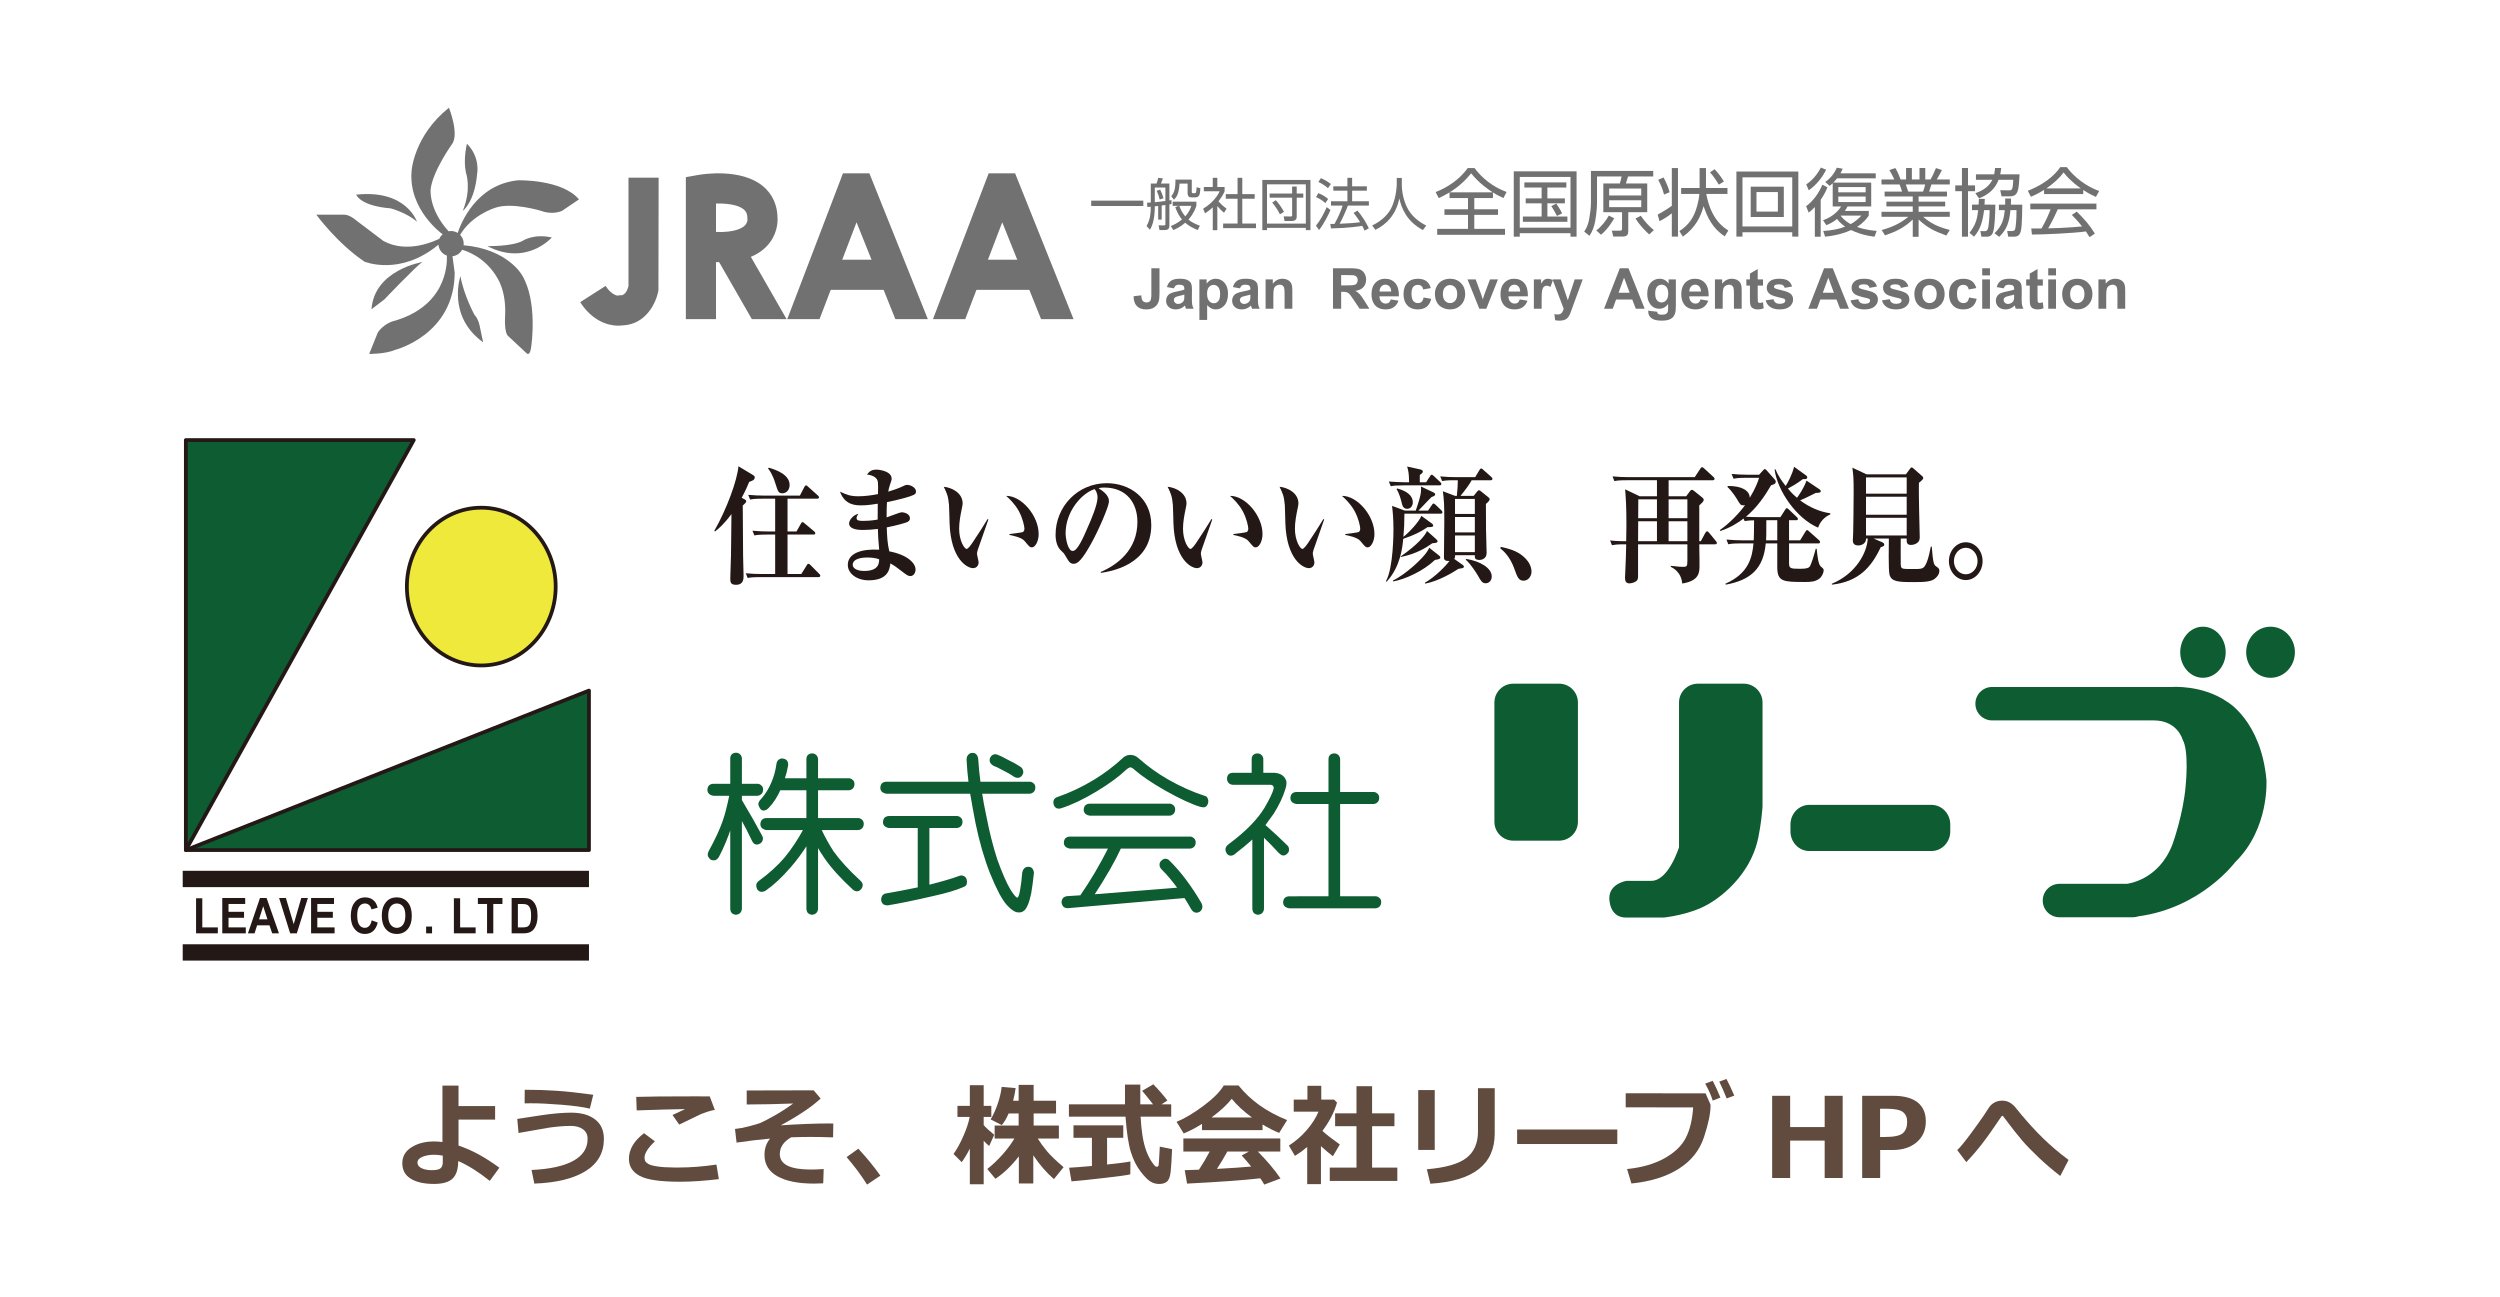 <?xml version="1.0" encoding="utf-8"?>
<!-- Generator: Adobe Illustrator 16.0.3, SVG Export Plug-In . SVG Version: 6.00 Build 0)  -->
<!DOCTYPE svg PUBLIC "-//W3C//DTD SVG 1.1//EN" "http://www.w3.org/Graphics/SVG/1.1/DTD/svg11.dtd">
<svg version="1.1" id="レイヤー_1" xmlns="http://www.w3.org/2000/svg" xmlns:xlink="http://www.w3.org/1999/xlink" x="0px"
	 y="0px" width="960px" height="498px" viewBox="0 0 960 498" enable-background="new 0 0 960 498" xml:space="preserve">
<rect fill="#FFFFFF" width="960" height="498"/>
<path fill="#0E5C31" d="M605.92,315.579c0,3.994-3.239,7.233-7.233,7.233h-17.601c-3.996,0-7.233-3.239-7.233-7.233v-45.813
	c0-3.995,3.238-7.233,7.233-7.233h17.601c3.994,0,7.233,3.239,7.233,7.233V315.579z"/>
<path fill="#0E5C31" d="M669.578,262.533h-17.602c-3.995,0-7.233,3.239-7.233,7.233v36.167v3.857v15.554
	c0,0-3.982,12.899-10.613,12.899h-9.523c0,0-6.51,0.965-6.63,6.51c0,0-0.242,7.595,6.389,7.595h14.467c0,0,9.885-0.963,16.999-5.063
	c0,0,15.914-8.319,19.41-25.919c0,0,1.12-5.504,1.468-10.411c0.062-0.38,0.103-0.767,0.103-1.164v-40.024
	C676.811,265.771,673.573,262.533,669.578,262.533z"/>
<path fill="#0E5C31" d="M748.901,319.25c0,4.165-3.238,7.542-7.233,7.542h-46.897c-3.995,0-7.233-3.376-7.233-7.542v-2.639
	c0-4.165,3.239-7.542,7.233-7.542h46.897c3.995,0,7.233,3.377,7.233,7.542V319.25z"/>
<path fill="#0E5C31" d="M870.304,299.304c-2.17-22.666-15.19-29.899-15.19-29.899c-9.524-6.511-21.098-5.606-21.098-5.606h-69.049
	c-3.545,0-6.419,2.875-6.419,6.42c0,3.545,2.875,6.42,6.419,6.42h62.058c9.163,0,11.091,7.354,11.091,7.354
	c2.532,4.34,1.206,17.36,1.206,17.36c-0.844,11.212-5.063,22.786-5.063,22.786c-5.305,14.105-17.602,15.251-17.602,15.251h-25.829
	c-3.545,0-6.419,2.875-6.419,6.42s2.874,6.419,6.419,6.419h28.208c0.744,0,1.455-0.132,2.12-0.366
	c24.093-3.235,37.094-20.731,37.094-20.731C871.629,318.111,870.304,299.304,870.304,299.304z"/>
<ellipse fill="#0E5C31" cx="845.936" cy="250.462" rx="8.726" ry="9.811"/>
<ellipse fill="#0E5C31" cx="871.886" cy="250.462" rx="9.358" ry="9.811"/>
<polygon fill="#0E5C31" stroke="#231815" stroke-width="1.447" stroke-linecap="round" stroke-linejoin="round" stroke-miterlimit="10" points="
	71.366,326.429 71.366,168.98 158.892,168.98 "/>
<polygon fill="#0E5C31" stroke="#231815" stroke-width="1.447" stroke-linecap="round" stroke-linejoin="round" stroke-miterlimit="10" points="
	71.366,326.429 226.163,265.185 226.163,326.429 "/>
<ellipse fill="#EEE93A" stroke="#231815" stroke-width="1.447" stroke-miterlimit="10" cx="184.811" cy="225.249" rx="28.572" ry="30.292"/>
<rect x="70.161" y="334.386" fill="#231815" width="156.002" height="6.269"/>
<rect x="70.161" y="362.598" fill="#231815" width="156.002" height="6.269"/>
<g>
	<path fill="#231815" d="M75.29,358.405v-13.466h2.396v11.179h5.96v2.287H75.29L75.29,358.405z"/>
	<path fill="#231815" d="M85.355,358.405v-13.578h8.803v2.297h-6.405v3.009h5.96v2.289h-5.96v3.696h6.632v2.287H85.355
		L85.355,358.405z"/>
	<path fill="#231815" d="M107.123,358.405h-2.607l-1.038-3.085h-4.745l-0.979,3.085H95.21l4.625-13.578h2.535L107.123,358.405z
		 M102.708,353.032l-1.636-5.04l-1.604,5.04H102.708z"/>
	<path fill="#231815" d="M111.422,358.405l-4.243-13.578h2.6l3.004,10.049l2.907-10.049h2.543l-4.251,13.578H111.422z"/>
	<path fill="#231815" d="M119.455,358.405v-13.578h8.802v2.297h-6.405v3.009h5.96v2.289h-5.96v3.696h6.632v2.287H119.455
		L119.455,358.405z"/>
	<path fill="#231815" d="M142.72,353.412l2.324,0.842c-0.356,1.482-0.949,2.583-1.777,3.303c-0.829,0.718-1.881,1.078-3.154,1.078
		c-1.577,0-2.873-0.616-3.887-1.848c-1.015-1.232-1.522-2.916-1.522-5.052c0-2.261,0.51-4.015,1.53-5.264
		c1.02-1.252,2.362-1.876,4.024-1.876c1.452,0,2.632,0.49,3.539,1.472c0.54,0.582,0.945,1.415,1.214,2.501l-2.372,0.648
		c-0.14-0.704-0.434-1.259-0.878-1.667c-0.446-0.407-0.987-0.612-1.624-0.612c-0.881,0-1.594,0.362-2.143,1.083
		c-0.548,0.723-0.821,1.893-0.821,3.511c0,1.717,0.27,2.938,0.81,3.667c0.539,0.729,1.242,1.094,2.104,1.094
		c0.638,0,1.186-0.232,1.644-0.695C142.19,355.134,142.52,354.407,142.72,353.412z"/>
	<path fill="#231815" d="M146.614,351.699c0-1.383,0.181-2.543,0.542-3.481c0.27-0.692,0.639-1.313,1.106-1.862
		c0.466-0.55,0.979-0.958,1.534-1.224c0.74-0.357,1.593-0.537,2.56-0.537c1.749,0,3.148,0.62,4.198,1.86
		c1.05,1.242,1.575,2.968,1.575,5.178c0,2.193-0.521,3.908-1.562,5.146c-1.042,1.238-2.435,1.856-4.179,1.856
		c-1.765,0-3.169-0.616-4.21-1.848C147.136,355.555,146.614,353.86,146.614,351.699z M149.083,351.605
		c0,1.537,0.311,2.704,0.932,3.497c0.62,0.794,1.408,1.191,2.365,1.191c0.956,0,1.74-0.394,2.353-1.181s0.919-1.968,0.919-3.542
		c0-1.557-0.298-2.717-0.894-3.482c-0.597-0.766-1.389-1.148-2.377-1.148s-1.785,0.387-2.39,1.163
		C149.387,348.875,149.083,350.044,149.083,351.605z"/>
	<path fill="#231815" d="M163.632,358.405v-2.604h2.276v2.604H163.632z"/>
	<path fill="#231815" d="M174.292,358.405v-13.466h2.396v11.179h5.959v2.287H174.292L174.292,358.405z"/>
	<path fill="#231815" d="M187.029,358.405v-11.281h-3.523v-2.297h9.434v2.297h-3.514v11.281H187.029z"/>
	<path fill="#231815" d="M196.469,344.827h4.381c0.988,0,1.742,0.086,2.259,0.259c0.697,0.236,1.293,0.651,1.791,1.25
		s0.875,1.334,1.133,2.2c0.259,0.868,0.389,1.938,0.389,3.21c0,1.118-0.122,2.081-0.365,2.891c-0.297,0.987-0.721,1.787-1.272,2.397
		c-0.415,0.463-0.977,0.825-1.684,1.083c-0.529,0.192-1.236,0.288-2.123,0.288h-4.51V344.827L196.469,344.827z M198.867,347.123
		v8.994h1.789c0.669,0,1.153-0.044,1.45-0.128c0.388-0.112,0.711-0.3,0.968-0.565c0.256-0.266,0.466-0.703,0.627-1.311
		c0.161-0.609,0.243-1.437,0.243-2.486s-0.081-1.856-0.243-2.417c-0.162-0.562-0.388-1.001-0.68-1.315
		c-0.291-0.316-0.661-0.528-1.108-0.639c-0.335-0.087-0.991-0.13-1.969-0.13h-1.077V347.123z"/>
</g>
<g>
	<path fill="#0E5C31" stroke="#0E5C31" stroke-width="0.723" stroke-miterlimit="10" d="M283.953,350.336
		c-0.297,0.307-0.741,0.504-1.335,0.594c-0.508-0.045-0.953-0.221-1.335-0.527c-0.34-0.439-0.509-0.966-0.509-1.581v-32.079
		l-0.191,0.593c-1.484,4.437-3.094,8.279-4.832,11.529c-0.297,0.527-0.7,0.9-1.208,1.119c-0.424,0.089-0.89,0.045-1.398-0.131
		c-0.424-0.35-0.742-0.746-0.954-1.187c-0.127-0.527-0.042-1.075,0.255-1.646c2.5-4.566,4.301-8.453,5.404-11.658
		c0.89-2.504,1.758-5.885,2.607-10.145h-6.485c-0.424-0.043-0.869-0.219-1.335-0.527c-0.424-0.352-0.636-0.813-0.636-1.383
		c0.042-0.66,0.212-1.143,0.508-1.449c0.424-0.352,0.912-0.528,1.462-0.528h6.803v-9.946c0-0.658,0.148-1.141,0.444-1.448
		c0.382-0.351,0.848-0.527,1.399-0.527c0.551,0,0.995,0.176,1.335,0.527c0.381,0.352,0.572,0.835,0.572,1.448v9.946h6.23
		c0.423-0.042,0.848,0.11,1.271,0.462c0.423,0.308,0.636,0.769,0.636,1.383c0,0.616-0.169,1.098-0.509,1.449
		c-0.424,0.395-0.889,0.592-1.398,0.592h-6.23v2.108c3.136,5.27,5.743,9.859,7.82,13.767c0.254,0.396,0.317,0.856,0.191,1.383
		s-0.445,0.922-0.953,1.185c-0.594,0.308-1.081,0.375-1.462,0.198c-0.381-0.132-0.741-0.548-1.081-1.252
		c-1.23-2.635-2.733-5.554-4.513-8.761v34.978C284.525,349.437,284.334,349.942,283.953,350.336z M303.344,332.816
		c-3.306,3.82-6.485,6.784-9.537,8.892c-0.551,0.307-1.08,0.438-1.589,0.395c-0.424-0.089-0.805-0.352-1.144-0.79
		c-0.255-0.572-0.36-1.077-0.318-1.516c0.169-0.571,0.487-1.009,0.954-1.317c3.899-2.854,7.161-5.818,9.791-8.892
		c2.755-3.337,5.233-7.069,7.438-11.198h-14.623c-0.424-0.042-0.869-0.219-1.335-0.527c-0.424-0.351-0.636-0.813-0.636-1.383
		c0.042-0.66,0.212-1.142,0.509-1.45c0.423-0.35,0.911-0.527,1.461-0.527h15.703v-11.396h-10.617
		c-1.23,2.768-2.712,5.051-4.45,6.852c-0.467,0.526-0.996,0.834-1.588,0.922c-0.468,0.087-0.891-0.154-1.272-0.725
		c-0.381-0.615-0.551-1.142-0.508-1.582c0.084-0.482,0.423-1.009,1.017-1.582c1.694-1.975,3.009-4.104,3.941-6.389
		c0.975-2.239,1.631-4.632,1.971-7.18c0.085-0.658,0.34-1.142,0.764-1.449c0.423-0.307,0.868-0.417,1.335-0.33
		c0.594,0.089,1.04,0.308,1.335,0.66c0.296,0.483,0.403,1.054,0.318,1.712c-0.297,1.67-0.742,3.404-1.335,5.204h9.09v-7.576
		c0-0.658,0.148-1.142,0.445-1.448c0.382-0.352,0.848-0.528,1.399-0.528c0.551,0,0.995,0.176,1.336,0.528
		c0.38,0.352,0.572,0.834,0.572,1.448v7.576h12.079c0.423-0.044,0.848,0.11,1.272,0.461c0.423,0.308,0.636,0.77,0.636,1.383
		c0,0.615-0.169,1.099-0.509,1.45c-0.424,0.395-0.89,0.592-1.399,0.592H313.77v11.396h15.64c0.423-0.043,0.848,0.109,1.271,0.46
		c0.423,0.308,0.636,0.769,0.636,1.383c0,0.616-0.169,1.099-0.508,1.45c-0.424,0.394-0.89,0.592-1.399,0.592h-14.432
		c1.525,3.251,3.137,6.171,4.832,8.761c2.373,3.337,5.807,7.092,10.299,11.263c0.509,0.441,0.784,0.923,0.827,1.45
		c-0.042,0.527-0.232,0.987-0.572,1.383c-0.38,0.438-0.804,0.659-1.271,0.659c-0.508,0-0.996-0.219-1.461-0.659
		c-4.663-4.303-8.244-8.276-10.745-11.922c-1.102-1.581-2.14-3.25-3.115-5.005v24.503c0,0.614-0.191,1.119-0.572,1.514
		c-0.297,0.307-0.742,0.504-1.336,0.594c-0.508-0.045-0.953-0.221-1.335-0.527c-0.34-0.439-0.509-0.966-0.509-1.581v-25.03
		C307.73,327.349,305.506,330.357,303.344,332.816z"/>
	<path fill="#0E5C31" stroke="#0E5C31" stroke-width="0.723" stroke-miterlimit="10" d="M339.04,303.899
		c-0.424-0.351-0.636-0.813-0.636-1.383c0.042-0.658,0.212-1.142,0.509-1.449c0.423-0.351,0.911-0.527,1.461-0.527h31.915
		c-0.381-3.162-0.636-6.103-0.763-8.827c0-0.701,0.169-1.228,0.509-1.581c0.296-0.395,0.72-0.614,1.271-0.659
		c0.593-0.043,1.039,0.11,1.335,0.461c0.381,0.396,0.593,0.922,0.636,1.582c0.169,2.898,0.467,5.907,0.89,9.024h19.136
		c0.423-0.043,0.848,0.109,1.271,0.461c0.423,0.307,0.636,0.769,0.636,1.382c0,0.616-0.169,1.099-0.509,1.45
		c-0.424,0.395-0.889,0.592-1.398,0.592h-18.564c0.423,2.855,0.975,5.842,1.653,8.959c1.186,6.148,2.584,11.702,4.196,16.665
		c1.865,5.226,3.582,9.155,5.15,11.79c1.356,2.151,2.31,3.228,2.861,3.228c0.677-0.045,1.165-1.099,1.461-3.163
		c0.381-2.063,0.657-4.304,0.827-6.718c0.127-0.615,0.339-1.098,0.636-1.45c0.381-0.351,0.848-0.527,1.399-0.527
		c0.72,0.043,1.187,0.308,1.399,0.79c0.295,0.528,0.402,1.033,0.317,1.516c-0.34,3.074-0.678,5.575-1.017,7.509
		c-0.424,1.975-0.868,3.468-1.335,4.479c-0.509,1.186-1.06,1.91-1.653,2.174c-0.381,0.263-0.932,0.373-1.653,0.329
		c-1.102-0.043-2.458-0.945-4.069-2.701c-1.822-2.02-3.941-6.016-6.357-11.987c-2.247-5.664-4.111-12.098-5.594-19.3
		c-0.806-4.127-1.505-7.991-2.098-11.592h-32.487C339.951,304.383,339.506,304.208,339.04,303.899z M368.602,314.175
		c0.423,0.308,0.636,0.77,0.636,1.383c0,0.616-0.168,1.099-0.508,1.449c-0.424,0.396-0.89,0.594-1.399,0.594h-10.808v22.592
		c5.213-1.317,9.177-2.479,11.889-3.491c0.55-0.219,1.039-0.219,1.461,0c0.467,0.177,0.784,0.527,0.954,1.054
		c0.168,0.527,0.191,1.033,0.063,1.516c-0.042,0.438-0.424,0.79-1.144,1.054c-2.756,1.185-6.527,2.304-11.316,3.358
		c-7.163,1.668-13.034,2.876-17.611,3.624c-0.551,0-1.017-0.11-1.398-0.331c-0.381-0.352-0.615-0.813-0.7-1.383
		c0-0.571,0.105-1.033,0.317-1.383c0.339-0.483,0.784-0.748,1.335-0.79c3.645-0.617,7.778-1.407,12.398-2.372V317.6h-11.38
		c-0.424-0.044-0.869-0.219-1.335-0.527c-0.424-0.35-0.636-0.812-0.636-1.384c0.042-0.657,0.212-1.14,0.508-1.448
		c0.423-0.35,0.912-0.527,1.462-0.527h25.938C367.754,313.672,368.179,313.825,368.602,314.175z M380.555,292.703
		c-0.213-0.483-0.233-0.966-0.064-1.45c0.255-0.569,0.593-0.943,1.017-1.119c0.467-0.219,0.976-0.198,1.526,0.065
		c0.763,0.263,2.056,0.901,3.877,1.911c1.781,0.834,3.328,1.691,4.641,2.568c0.551,0.353,0.868,0.791,0.954,1.317
		c0.169,0.439,0.085,0.922-0.254,1.449c-0.255,0.439-0.615,0.725-1.081,0.857c-0.551,0.087-1.081-0.022-1.59-0.329
		c-1.229-0.879-2.712-1.735-4.45-2.57c-1.695-0.923-2.839-1.471-3.432-1.646C381.191,293.493,380.809,293.142,380.555,292.703z"/>
	<path fill="#0E5C31" stroke="#0E5C31" stroke-width="0.723" stroke-miterlimit="10" d="M431.128,291.583
		c0.847-0.877,1.758-1.318,2.733-1.318c0.084-0.088,0.211-0.088,0.381,0c0.932,0,1.822,0.374,2.669,1.12
		c3.517,3.118,7.289,5.84,11.317,8.167c4.874,2.768,9.557,4.874,14.05,6.324c0.593,0.089,0.974,0.374,1.145,0.857
		c0.255,0.571,0.275,1.163,0.063,1.778c-0.169,0.483-0.444,0.835-0.827,1.054c-0.34,0.131-0.869,0.11-1.589-0.066
		c-3.264-0.965-7.756-3.05-13.478-6.257c-5.086-2.897-9.007-5.554-11.761-7.969c-0.636-0.615-1.251-0.944-1.844-0.988
		c-0.594,0.132-1.25,0.526-1.971,1.186c-2.543,2.459-6.273,5.182-11.189,8.167c-4.959,2.986-9.452,5.116-13.478,6.39
		c-0.509,0.176-0.997,0.176-1.462,0c-0.424-0.219-0.742-0.614-0.954-1.186c-0.127-0.57-0.106-1.076,0.064-1.515
		c0.211-0.438,0.592-0.746,1.144-0.922c4.747-1.624,9.45-3.842,14.114-6.652C424.155,297.379,427.779,294.657,431.128,291.583z
		 M458.147,322.08c0.423,0.308,0.636,0.769,0.636,1.383c0,0.616-0.169,1.099-0.509,1.45c-0.424,0.396-0.889,0.593-1.398,0.593
		h-26.702c-2.289,5.005-5.786,11.11-10.49,18.311l32.995-2.635c-2.077-2.899-4.196-5.424-6.357-7.575
		c-0.467-0.482-0.7-0.965-0.7-1.448c-0.043-0.571,0.147-1.031,0.572-1.384c0.424-0.438,0.868-0.659,1.336-0.659
		c0.509,0,0.974,0.242,1.399,0.725c4.197,4.128,8.222,9.485,12.079,16.072c0.296,0.569,0.402,1.098,0.318,1.581
		c-0.085,0.527-0.361,0.965-0.827,1.318c-0.467,0.263-0.954,0.351-1.461,0.263c-0.468-0.131-0.89-0.484-1.272-1.054
		c-0.932-1.67-1.843-3.185-2.733-4.545l-44.821,3.886c-0.679,0.044-1.208-0.089-1.589-0.396c-0.34-0.396-0.552-0.835-0.636-1.317
		c0-0.572,0.147-1.076,0.445-1.516c0.38-0.394,0.867-0.615,1.461-0.658l5.149-0.329c3.983-5.753,7.65-11.965,10.999-18.642h-15.194
		c-0.425-0.042-0.87-0.219-1.336-0.527c-0.424-0.351-0.636-0.813-0.636-1.383c0.042-0.658,0.211-1.141,0.509-1.449
		c0.423-0.351,0.91-0.527,1.462-0.527h46.029C457.3,321.575,457.724,321.729,458.147,322.08z M448.993,308.971
		c0.423-0.043,0.847,0.11,1.272,0.462c0.423,0.308,0.636,0.769,0.636,1.383c0,0.616-0.17,1.098-0.508,1.45
		c-0.425,0.394-0.89,0.592-1.399,0.592h-30.516c-0.425-0.043-0.87-0.219-1.336-0.527c-0.425-0.352-0.636-0.812-0.636-1.383
		c0.042-0.659,0.211-1.142,0.509-1.45c0.423-0.35,0.911-0.527,1.462-0.527H448.993L448.993,308.971z"/>
	<path fill="#0E5C31" stroke="#0E5C31" stroke-width="0.723" stroke-miterlimit="10" d="M484.435,350.336
		c-0.297,0.307-0.742,0.504-1.335,0.594c-0.509-0.045-0.954-0.221-1.335-0.527c-0.34-0.439-0.508-0.966-0.508-1.581v-27.27
		c-2.289,2.108-4.812,4.216-7.565,6.324c-0.382,0.264-0.827,0.373-1.336,0.329c-0.467-0.087-0.827-0.373-1.08-0.856
		c-0.341-0.66-0.425-1.208-0.255-1.647c0.127-0.438,0.486-0.877,1.081-1.316c6.357-4.699,10.956-9.375,13.796-14.031
		c2.035-3.512,3.199-5.951,3.497-7.312c0.168-0.527,0.084-1.01-0.255-1.449c-0.297-0.394-0.742-0.592-1.335-0.592h-14.368
		c-0.593-0.043-1.061-0.241-1.398-0.593c-0.34-0.438-0.509-0.9-0.509-1.383c0.042-0.659,0.211-1.142,0.509-1.449
		c0.381-0.306,0.847-0.46,1.398-0.46H481v-5.468c0-0.658,0.147-1.142,0.445-1.448c0.382-0.352,0.847-0.528,1.399-0.528
		c0.551,0,0.996,0.176,1.336,0.528c0.38,0.352,0.572,0.834,0.572,1.448v5.468h4.768c1.78,0.176,3.009,0.857,3.688,2.041
		c0.593,0.879,0.593,2.152,0,3.82c-0.848,2.812-2.289,5.863-4.323,9.157c-1.187,1.625-2.332,3.206-3.433,4.743
		c3.391,2.987,6.251,5.643,8.583,7.97c0.381,0.308,0.572,0.725,0.572,1.251c0.084,0.571-0.107,1.054-0.572,1.45
		c-0.424,0.438-0.87,0.637-1.336,0.592c-0.34,0-0.805-0.285-1.398-0.856c-1.696-1.888-3.794-4.039-6.294-6.455v27.995
		C485.007,349.437,484.816,349.942,484.435,350.336z M528.111,344.542c0.423-0.045,0.848,0.108,1.272,0.46
		c0.423,0.307,0.636,0.767,0.636,1.383c0,0.614-0.17,1.098-0.508,1.449c-0.425,0.394-0.89,0.592-1.399,0.592h-33.059
		c-0.425-0.043-0.869-0.22-1.335-0.527c-0.424-0.352-0.636-0.813-0.636-1.383c0.042-0.66,0.211-1.143,0.509-1.45
		c0.423-0.352,0.911-0.527,1.461-0.527H510.5v-36.162h-12.651c-0.424-0.043-0.87-0.219-1.335-0.526
		c-0.425-0.351-0.636-0.813-0.636-1.384c0.042-0.658,0.211-1.142,0.508-1.449c0.423-0.351,0.911-0.528,1.462-0.528h12.651v-12.844
		c0-0.658,0.147-1.142,0.445-1.449c0.381-0.351,0.847-0.527,1.399-0.527c0.55,0,0.995,0.177,1.335,0.527
		c0.381,0.353,0.572,0.835,0.572,1.449v12.844h13.097c0.423-0.043,0.847,0.11,1.271,0.461c0.423,0.308,0.636,0.769,0.636,1.384
		c0,0.616-0.17,1.098-0.509,1.449c-0.424,0.395-0.889,0.593-1.398,0.593H514.25v36.162h13.861V344.542z"/>
</g>
<g>
	<path fill="#231815" d="M287.679,185.05c-0.582,1.477-1.252,3.051-2.865,6.102l1.12,0.59c0.179,0.098,0.626,0.344,0.626,0.739
		c0,0.344-0.268,0.59-0.403,0.737c-0.314,0.295-0.583,0.64-0.94,0.886c0,2.214,0.089,17.813,0.135,19.337
		c0,1.229,0.179,7.184,0.179,7.725c0,1.083,0,3.395-2.91,3.395c-2.193,0-2.193-1.132-2.193-2.559c0-1.378,0.269-7.429,0.269-8.66
		c0.089-4.33,0.044-4.92,0.179-15.942c-3.044,4.133-5.238,5.855-6.313,6.692l-0.269-0.246c4.79-8.365,8.819-19.437,9.268-24.799
		l5.641,3.396c0.269,0.147,0.626,0.443,0.626,0.885C289.828,184.313,288.799,184.657,287.679,185.05z M314.316,221.61h-22.339
		c-3.268,0-4.164,0.197-4.879,0.344l-0.716-1.821c2.104,0.197,4.253,0.295,6.402,0.295h4.88v-15.155h-3.134
		c-3.268,0-4.164,0.197-4.835,0.344l-0.761-1.821c2.149,0.197,4.252,0.295,6.401,0.295h2.328v-12.597h-4.79
		c-3.223,0-4.118,0.197-4.835,0.345l-0.716-1.821c2.104,0.197,4.253,0.295,6.358,0.295h13.474l1.657-3.198
		c0.135-0.246,0.358-0.738,0.716-0.738c0.269,0,0.627,0.394,0.806,0.541l3.671,3.297c0.178,0.147,0.492,0.443,0.492,0.738
		c0,0.492-0.448,0.542-0.716,0.542h-11.371v12.596h3.447l1.656-2.952c0.135-0.246,0.358-0.64,0.671-0.64
		c0.314,0,0.673,0.393,0.852,0.542l3.537,2.953c0.179,0.147,0.493,0.394,0.493,0.738c0,0.492-0.403,0.542-0.716,0.542h-9.938v15.155
		h5.282l2.059-3.297c0.135-0.246,0.314-0.639,0.673-0.639c0.313,0,0.582,0.246,0.85,0.542l3.268,3.296
		c0.269,0.246,0.448,0.442,0.448,0.738C314.987,221.561,314.585,221.61,314.316,221.61z M300.438,189.43
		c-1.477,0-1.701-0.639-2.641-3.642c-1.164-3.74-2.283-5.167-2.865-5.904l0.268-0.295c2.955,0.836,8.013,2.706,8.013,6.643
		C303.213,188.249,301.871,189.43,300.438,189.43z"/>
	<path fill="#231815" d="M350.895,190.021c-1.209,0.64-5.685,1.87-10.296,2.804c-0.135,2.46-0.135,3.248-0.135,5.856
		c0.895-0.295,5.193-1.968,5.686-1.968c1.343,0,3.268,0.689,3.268,2.313c0,0.935-0.671,1.28-1.119,1.477
		c-0.672,0.295-3.805,1.23-7.79,2.017c0.134,3.396,0.224,6.101,0.985,9.202c6.893,1.28,10.072,4.526,10.072,6.938
		c0,1.328-0.761,2.559-2.015,2.559c-0.85,0-1.656-0.639-2.507-1.28c-2.731-2.116-3.626-2.756-5.148-3.592
		c-0.269,2.165-0.806,6.495-8.372,6.495c-4.432,0-7.969-2.559-7.969-5.904c0-4.527,5.327-6.249,12.042-5.855
		c-0.313-3.199-0.492-6.446-0.492-7.971c-1.97,0.246-3.85,0.393-5.82,0.393c-1.075,0-5.238-0.049-5.238-2.509
		c0-1.28,1.612-3.297,3.581-3.69c-0.313,0.443-0.716,1.083-0.716,1.624c0,1.083,1.298,1.083,2.641,1.083
		c2.641,0,4.566-0.344,5.462-0.492c0-3.149,0-3.542,0.045-6.101c-1.388,0.246-4.208,0.639-6.177,0.639c-2.194,0-6.447,0-8.328-5.266
		c2.597,1.182,3.85,1.772,7.073,1.772c2.507,0,5.059-0.345,7.521-0.836c0.089-4.576,0.089-5.167-0.716-6.053
		c-0.895-0.984-2.239-1.279-3.492-1.476c0.985-1.377,2.015-1.87,3.582-1.87c1.03,0,5.864,0.542,5.864,3.494
		c0,0.541-0.134,0.738-0.716,2.558c-0.357,1.033-0.447,1.624-0.582,2.411c1.792-0.541,3.895-1.23,5.82-2.165
		c0.672-0.344,0.985-0.442,1.343-0.442c1.522,0,3.492,1.082,3.492,2.558C351.746,189.185,351.611,189.676,350.895,190.021z
		 M332.72,214.082c-1.119,0-5.283,0.246-5.283,2.804c0,1.23,1.477,2.362,4.387,2.362c5.506,0,5.774-2.854,5.774-4.477
		C336.345,214.279,334.824,214.082,332.72,214.082z"/>
	<path fill="#231815" d="M375.432,211.228c-0.18,0.688-0.269,1.083-0.269,1.377c0,0.542,0.626,2.854,0.626,3.297
		c0,1.378-0.895,2.264-2.149,2.264c-2.194,0-8.506-3.346-8.998-17.173c-0.045-1.132-0.135-6.101-0.224-7.135
		c-0.313-3.445-0.806-4.428-2.015-6.938c3.179,0.295,7.252,2.411,7.252,6.397c0,0.541-0.135,0.983-0.223,1.525
		c-0.627,3.001-1.12,5.609-1.12,8.168c0,4.626,2.014,7.774,2.865,7.774c0.583,0,1.702-1.574,2.329-2.509
		c1.521-2.214,4.88-7.479,5.73-8.956l0.313,0.148C379.191,200.403,375.476,211.031,375.432,211.228z M396.248,210.195
		c-0.761,0-0.984-0.246-2.819-2.46c-1.165-1.427-4.791-2.116-5.776-2.313v-0.344c0.358-0.049,4.522-0.542,5.014-0.738
		c0.269-0.099,0.716-0.443,0.716-1.329c0-0.836-0.626-3.937-2.149-6.741c-1.522-2.756-3.582-4.723-4.879-5.855
		c5.864-0.098,12.49,7.578,12.49,14.663C398.845,207.98,397.457,210.195,396.248,210.195z"/>
	<path fill="#231815" d="M422.755,219.986l-0.09-0.344c6.581-2.804,14.102-8.611,14.102-19.239c0-7.134-4.075-13.187-12.76-13.187
		c-1.252,0-1.611,0.098-2.149,0.295c3.985,2.313,3.985,4.429,3.985,5.068c0,1.771-3.895,10.874-6.805,16.09
		c-3.447,6.2-5.148,7.824-6.715,7.824c-1.433,0-1.835-0.739-3.223-3.101c-0.583-0.984-0.627-1.033-1.746-2.066
		c-1.388-1.28-2.015-3.642-2.015-5.954c0-10.874,8.505-19.829,19.697-19.829c8.64,0,17.057,5.561,17.057,16.09
		C442.095,216.985,426.336,219.445,422.755,219.986z M420.337,187.806c-5.148,1.673-11.147,8.758-11.147,16.926
		c0,2.018,0.851,6.84,2.73,6.84c1.835,0,4.029-5.019,5.864-9.299c1.074-2.411,3.671-8.365,3.671-11.268
		C421.457,189.332,420.695,188.249,420.337,187.806z"/>
	<path fill="#231815" d="M461.393,211.228c-0.179,0.688-0.269,1.083-0.269,1.377c0,0.542,0.627,2.854,0.627,3.297
		c0,1.378-0.895,2.264-2.15,2.264c-2.192,0-8.505-3.346-8.997-17.173c-0.045-1.132-0.135-6.101-0.225-7.135
		c-0.314-3.445-0.805-4.428-2.015-6.938c3.179,0.295,7.252,2.411,7.252,6.397c0,0.541-0.134,0.983-0.224,1.525
		c-0.626,3.001-1.119,5.609-1.119,8.168c0,4.626,2.014,7.774,2.865,7.774c0.582,0,1.701-1.574,2.327-2.509
		c1.521-2.214,4.88-7.479,5.73-8.956l0.313,0.148C465.154,200.403,461.438,211.031,461.393,211.228z M482.21,210.195
		c-0.761,0-0.984-0.246-2.82-2.46c-1.164-1.427-4.79-2.116-5.775-2.313v-0.344c0.358-0.049,4.521-0.542,5.015-0.738
		c0.269-0.099,0.716-0.443,0.716-1.329c0-0.836-0.626-3.937-2.149-6.741c-1.521-2.756-3.582-4.723-4.88-5.855
		c5.865-0.098,12.491,7.578,12.491,14.663C484.806,207.98,483.419,210.195,482.21,210.195z"/>
	<path fill="#231815" d="M504.374,211.228c-0.18,0.688-0.269,1.083-0.269,1.377c0,0.542,0.626,2.854,0.626,3.297
		c0,1.378-0.896,2.264-2.149,2.264c-2.193,0-8.506-3.346-8.998-17.173c-0.045-1.132-0.135-6.101-0.224-7.135
		c-0.313-3.445-0.805-4.428-2.014-6.938c3.178,0.295,7.251,2.411,7.251,6.397c0,0.541-0.134,0.983-0.223,1.525
		c-0.627,3.001-1.12,5.609-1.12,8.168c0,4.626,2.014,7.774,2.865,7.774c0.582,0,1.701-1.574,2.328-2.509
		c1.522-2.214,4.88-7.479,5.73-8.956l0.313,0.148C508.134,200.403,504.418,211.031,504.374,211.228z M525.19,210.195
		c-0.761,0-0.984-0.246-2.819-2.46c-1.164-1.427-4.791-2.116-5.775-2.313v-0.344c0.358-0.049,4.522-0.542,5.015-0.738
		c0.269-0.099,0.716-0.443,0.716-1.329c0-0.836-0.626-3.937-2.149-6.741c-1.521-2.756-3.582-4.723-4.88-5.855
		c5.865-0.098,12.491,7.578,12.491,14.663C527.787,207.98,526.399,210.195,525.19,210.195z"/>
	<path fill="#231815" d="M543.639,196.073c0.851-2.411,1.924-5.659,2.014-7.429c0.045-0.542,0.045-1.28,0-1.821l4.7,2.214
		c0.493,0.246,0.761,0.443,0.761,0.787c0,0.394-0.313,0.689-1.388,1.033c-0.851,0.738-4.297,4.526-5.059,5.215h3.716l1.432-2.116
		c0.314-0.442,0.404-0.59,0.672-0.59c0.269,0,0.672,0.345,0.851,0.542l2.104,2.018c0.09,0.099,0.448,0.443,0.448,0.787
		c0,0.443-0.358,0.542-0.672,0.542h-13.923c-0.044,4.428-0.088,5.412-0.402,8.906c2.059-1.574,6.044-5.756,6.895-8.069l4.074,2.953
		c0.268,0.197,0.492,0.492,0.492,0.739c0,0.639-0.851,0.639-2.193,0.639c-2.418,1.673-4.791,2.952-9.312,4.478
		c-0.314,3.1-0.985,10.628-6.357,16.435l-0.313-0.148c2.909-4.921,2.909-18.943,2.909-19.977c0-4.281-0.314-7.135-0.537-8.955
		l4.924,1.821L543.639,196.073L543.639,196.073z M547.623,185.198l1.477-2.263c0.224-0.344,0.403-0.639,0.671-0.639
		c0.225,0,0.403,0.098,0.851,0.541l2.417,2.263c0.225,0.197,0.448,0.492,0.448,0.738c0,0.443-0.357,0.542-0.671,0.542h-13.923
		c-2.775,0-3.715,0.098-4.835,0.344l-0.761-1.821c1.924,0.147,4.432,0.295,6.402,0.295h1.387c-0.044-3.1-0.224-4.428-0.761-6.052
		l4.924,1.083c0.762,0.147,1.12,0.443,1.12,0.885c0,0.345-0.269,0.64-1.164,1.28c-0.046,0.885,0,1.919,0,2.804H547.623z
		 M552.681,213.393c0.269,0.246,0.403,0.442,0.403,0.689c0,0.442-0.358,0.689-2.059,0.935c-4.567,4.33-11.372,7.381-16.027,8.267
		l-0.135-0.344c5.104-2.46,11.551-8.611,13.072-11.022c0.403-0.59,0.716-1.18,0.895-1.575L552.681,213.393z M536.476,187.561
		c4.028,1.034,6.042,2.953,6.042,5.265c0,1.427-0.805,2.559-2.193,2.559c-1.567,0-1.881-1.378-2.193-2.805
		c-0.179-0.688-0.851-3.247-1.836-4.723L536.476,187.561z M551.563,207.094c0.314,0.295,0.447,0.493,0.447,0.788
		c0,0.542-0.537,0.59-2.014,0.738c-2.687,1.919-6.313,4.084-12.087,5.266v-0.246c6.581-4.576,9.312-8.021,10.073-9.743
		L551.563,207.094z M565.127,184.411c-0.852,1.575-2.329,3.592-4.298,6.003h5.059l1.342-1.673c0.18-0.246,0.448-0.492,0.673-0.492
		c0.268,0,0.582,0.246,0.894,0.492l2.687,2.165c0.314,0.246,0.537,0.492,0.537,0.836s-0.403,0.934-1.432,1.771
		c0,1.575,0.045,9.496,0.045,9.743c0.179,8.021,0.225,8.907,0.225,9.004c0,2.756-2.598,2.756-2.731,2.756
		c-1.836,0-1.836-0.837-1.791-1.821h-7.61c0.045,0.049,0.045,0.246,0.045,0.344c0,0.345-0.089,0.739-0.358,1.083l3.223,2.263
		c0.269,0.197,0.493,0.394,0.493,0.738c0,0.492-0.493,0.59-2.06,0.787c-2.328,1.525-7.655,4.724-12.803,5.708l-0.135-0.344
		c3.939-2.165,8.417-6.839,9.446-8.365c-1.97,0.099-2.104-0.689-2.104-1.427c0-1.919,0.135-11.317,0.135-13.482
		c0-7.184-0.089-7.971-0.538-11.858l4.656,1.771h0.716c0.269-2.902,0.358-4.477,0.358-6.003h-1.164c-3.134,0-4.028,0.148-4.88,0.295
		l-0.715-1.771c2.06,0.197,4.343,0.295,6.402,0.295h7.029l1.656-2.756c0.135-0.246,0.403-0.59,0.626-0.59
		c0.314,0,0.627,0.344,0.851,0.541l3.044,2.706c0.179,0.148,0.447,0.492,0.447,0.739c0,0.492-0.403,0.541-0.671,0.541h-7.3V184.411z
		 M558.725,191.595v5.757h7.611v-5.757H558.725z M558.725,198.533v5.905h7.611v-5.905H558.725z M558.725,205.618v6.396h7.611v-6.396
		H558.725z M563.023,214.623c5.462,0.886,9.804,3.543,9.804,6.741c0,1.673-1.165,2.608-2.283,2.608
		c-1.342,0-1.746-0.689-3.179-3.199c-0.224-0.394-2.417-3.986-4.521-5.855L563.023,214.623z"/>
	<path fill="#231815" d="M585.053,222.988c-1.925,0-2.418-1.476-3.448-4.33c-1.746-4.97-4.297-7.135-5.505-8.119l0.224-0.541
		c3.224,0.739,6.178,1.476,8.819,3.838c2.193,1.968,2.955,3.985,2.955,5.708C588.097,221.216,586.887,222.988,585.053,222.988z"/>
	<path fill="#231815" d="M658.565,209.013h-6.043c0,2.165,0.045,4.281,0.089,6.446v1.722c0,2.509,0,5.855-6.625,6.889
		c-0.134-1.181-0.492-4.478-4.387-6.397l-0.045-0.393c3.224,0.344,3.85,0.393,4.701,0.393c1.298,0,1.702-0.098,1.702-2.017v-6.643
		h-18.937v11.76c0,0.984,0,1.673-0.447,2.165c-0.716,0.739-2.104,1.083-2.91,1.083c-1.343,0-1.656-1.034-1.656-2.116
		c0-0.738,0.179-4.428,0.225-5.264c0.044-0.788,0.178-4.281,0.224-7.627h-0.806c-2.91,0-3.806,0.197-4.656,0.345l-0.716-1.821
		c2.462,0.295,5.283,0.295,6.178,0.295c0-0.836,0.089-5.067,0.089-6.003c0-7.971-0.225-10.333-0.493-13.925l5.552,2.657h6.67v-6.151
		h-11.507c-3.089,0-3.984,0.148-4.834,0.345l-0.716-1.821c2.104,0.197,4.208,0.295,6.357,0.295h25.204l2.149-3.248
		c0.224-0.295,0.403-0.59,0.672-0.59c0.224,0,0.403,0.147,0.851,0.542l3.492,3.198c0.179,0.147,0.448,0.442,0.448,0.738
		c0,0.492-0.448,0.541-0.672,0.541h-16.967v6.151h6.76l1.253-1.722c0.313-0.443,0.582-0.738,0.94-0.738
		c0.313,0,0.538,0.196,0.984,0.541l3.045,2.46c0.225,0.197,0.493,0.492,0.493,0.836c0,0.59-0.761,1.279-1.702,2.116v13.776h0.583
		l1.701-3.149c0.269-0.442,0.403-0.639,0.716-0.639c0.224,0,0.403,0.098,0.806,0.59l2.461,3.001c0.18,0.197,0.493,0.59,0.493,0.836
		C659.281,208.964,658.834,209.013,658.565,209.013z M636.271,200.157h-7.208l-0.044,7.675h7.252V200.157z M636.271,191.743h-7.163
		l-0.045,7.233h7.208V191.743L636.271,191.743z M647.955,191.743h-7.207v7.233h7.207V191.743z M647.955,200.157h-7.207v7.676h7.207
		V200.157z"/>
	<path fill="#231815" d="M698.859,222.003c-1.656,1.476-3.939,1.476-5.64,1.476c-8.417,0-10.745-0.049-10.745-5.659v-9.151h-4.433
		c-0.851,9.742-5.909,14.122-15.355,15.844l-0.09-0.394c8.954-3.936,10.252-10.136,10.745-15.45h-4.834
		c-3.09,0-3.94,0.148-4.836,0.345l-0.716-1.821c2.104,0.197,4.253,0.295,6.357,0.295h4.119c0.044-1.329,0.134-2.953,0.134-7.676
		c-0.313,0-1.925,0-3.626,0.295l-0.403-0.984c-2.015,1.525-5.059,3.542-8.954,4.773l-0.179-0.345
		c3.849-2.657,7.52-6.593,9.714-9.595c-0.179,0.049-0.313,0.098-0.626,0.098c-1.075,0-1.253-0.295-2.417-2.263
		c-0.269-0.443-1.88-3.1-3.716-4.773l0.09-0.394c5.282-0.099,8.417,1.722,8.46,4.527c2.104-3.444,3.223-6.347,3.582-7.676h-4.97
		c-3.133,0-3.984,0.197-4.834,0.345L664.926,182c2.149,0.197,4.252,0.295,6.401,0.295h4.164l1.477-1.624
		c0.314-0.345,0.494-0.542,0.716-0.542c0.179,0,0.448,0.148,0.672,0.443l3.09,3.494c0.179,0.197,0.448,0.542,0.448,0.886
		c0,0.836-0.762,1.083-1.792,1.377c-2.239,3.887-5.372,8.562-9.67,12.104c1.477,0.099,3.626,0.148,5.148,0.148h8.103l1.791-2.805
		c0.179-0.295,0.358-0.639,0.671-0.639c0.224,0,0.627,0.345,0.806,0.542l2.999,2.854c0.179,0.148,0.448,0.394,0.448,0.739
		c0,0.492-0.448,0.492-0.716,0.492h-2.687v7.726h4.253l2.015-3.297c0.179-0.344,0.402-0.64,0.672-0.64
		c0.224,0,0.493,0.246,0.805,0.541l3.715,3.297c0.18,0.148,0.448,0.443,0.448,0.739c0,0.492-0.403,0.541-0.671,0.541h-11.237v7.43
		c0,2.165,0.404,2.313,4.298,2.313c2.687,0,3.134-0.394,3.492-0.688c0.761-0.688,2.014-5.364,2.461-6.987h0.358
		c0.225,2.362,0.582,6.003,1.613,6.839c0.805,0.639,1.074,0.886,1.074,1.427C700.292,219.642,699.889,221.02,698.859,222.003z
		 M682.475,199.763h-4.208c0,5.561,0,6.2-0.089,7.726h4.297V199.763z M698.144,202.617c-8.283-3.543-15.58-14.073-16.699-22.29
		l0.313-0.148c0.985,2.46,2.552,4.674,3.94,6.446c0.805-1.279,2.551-4.477,3.223-7.38l4.521,3.248
		c0.313,0.246,0.538,0.394,0.538,0.787c0,0.787-0.896,0.739-1.657,0.689c-2.328,1.82-5.282,3.395-5.774,3.641
		c1.656,1.969,2.73,2.903,3.491,3.542c0.537-0.688,2.552-3.494,3.671-6.593l4.834,3.248c0.225,0.148,0.626,0.443,0.626,0.739
		c0,0.688-0.626,0.688-1.925,0.738c-3.312,1.673-4.432,2.214-5.999,2.854c3.492,2.608,7.431,4.379,11.595,4.97v0.394
		C701.725,198.041,699.262,199.32,698.144,202.617z"/>
	<path fill="#231815" d="M743.004,222.2c-1.432,1.181-3.939,1.329-8.103,1.329c-6.133,0-8.686-0.147-9.357-3.001
		c-0.403-1.673-0.269-11.317-0.224-13.729h-5.865l3.447,1.477c0.135,0.049,0.672,0.394,0.672,0.836c0,0.59-0.403,0.689-1.387,1.034
		c-3.671,7.873-8.641,13.236-18.713,14.368l-0.09-0.344c9.312-3.838,13.565-11.957,13.833-17.37h-0.672
		c0.136,1.771-1.611,2.657-2.954,2.657c-0.985,0-2.104-0.344-2.104-1.869c0-0.493,0.134-2.657,0.134-3.1
		c0.046-3.149,0.18-9.89,0.18-15.353c0-5.461-0.09-6.445-0.493-9.545l5.461,2.559h15.086l1.387-1.87
		c0.269-0.394,0.583-0.787,0.806-0.787c0.269,0,0.626,0.295,0.94,0.59l2.91,2.558c0.27,0.247,0.627,0.542,0.627,0.886
		c0,0.64-0.985,1.328-1.656,1.87c-0.09,1.968,0.044,8.856,0.089,11.169c0,1.525,0.224,8.316,0.224,9.693c0,0.295,0,1.23-0.582,1.87
		c-0.626,0.689-1.745,1.131-2.775,1.131c-1.746,0-1.702-1.23-1.656-2.46h-2.283c0,0.64-0.044,9.251,0,9.939
		c0.135,1.771,0.224,1.771,4.611,1.771c2.955,0,3.984,0,4.746-1.329c0.761-1.279,1.388-3.05,2.193-7.282h0.358
		c0.492,6.691,0.94,7.037,1.612,7.528c1.209,0.886,1.298,0.984,1.298,1.87C744.705,220.528,743.721,221.659,743.004,222.2z
		 M732.17,183.328h-15.625v6.249h15.625V183.328z M732.17,190.758h-15.625v6.889h15.625V190.758z M732.17,198.828h-15.625v6.79
		h15.625V198.828z"/>
	<path fill="#231815" d="M754.871,222.742c-3.626,0-6.491-3.346-6.491-7.282c0-3.986,2.909-7.233,6.491-7.233
		s6.446,3.247,6.446,7.233C761.317,219.396,758.498,222.742,754.871,222.742z M754.871,210.342c-2.507,0-4.566,2.313-4.566,5.118
		c0,2.854,2.059,5.068,4.566,5.068c2.462,0,4.521-2.214,4.521-5.068C759.393,212.605,757.333,210.342,754.871,210.342z"/>
</g>
<g>
	<g>
		<path fill="#727171" d="M183.218,66.73c0,0,1.304-6.316-3.91-11.532c0,0-1.504,5.917-0.401,11.031c0,0,2.305,6.217-1.203,14.737
			C177.704,80.967,182.316,77.559,183.218,66.73z"/>
		<path fill="#727171" d="M198.86,69.236c-16.033,1.666-21.883,16.498-23.104,20.214c-0.745-0.464-1.618-0.742-2.561-0.742
			c-0.324,0-0.638,0.033-0.941,0.094c-7.764-8.51-6.883-16.155-6.883-16.155c0.803-6.919,8.021-17.045,8.021-17.045
			c3.209-3.813-1.001-14.239-1.001-14.239c-13.536,10.83-14.34,24.264-14.34,24.264c-1.303,14.942,11.833,24.267,11.833,24.267
			l0.086,0.058c-0.53,0.474-0.97,1.048-1.252,1.71c-2.171,1.092-12.567,5.794-21.542,0.837l-10.526-7.968
			c0,0-2.407-2.107-4.514-2.107h-10.679c0,0,7.972,10.979,18.499,18.048c0,0,13.686,5.718,28.406-6.514
			c0.153,1.961,1.455,3.583,3.241,4.205c0.165,3.899-0.468,19.797-21.121,25.321c0,0-3.458,1.201-5.414,4.211l-3.308,8.221
			c0,0,6.317,0.05,10.077-1.603c0,0,22.665-5.715,22.762-29.63l-0.852-6.284c1.612-0.188,2.974-1.147,3.713-2.51
			c3.38,1.032,10.339,4.107,14.438,12.575c1.052,2.388,2.062,5.9,2.112,10.579c-0.008,0.846-0.026,1.739-0.062,2.635
			c0,0-0.451,6.317,1.353,7.519l6.92,6.47c0,0,1.354,1.504,1.805-2.861c0,0,2.553-17.143-3.611-27.223
			c0,0-5.485-9.955-22.408-11.407c0.023-0.197,0.061-0.39,0.061-0.594c0-1.322-0.532-2.519-1.386-3.396
			c4.602-7.801,13.558-10.422,13.558-10.422c6.315-2.208,17.545,1.206,17.545,1.206c4.513,1.707,8.022,0,8.022,0l6.517-4.409
			C215.706,68.735,198.86,69.236,198.86,69.236z"/>
		<path fill="#727171" d="M200.665,92.499c-4.111,2.204-13.536,2.007-13.536,2.007c15.041,7.821,24.767-3.309,24.767-3.309
			C204.876,89.592,200.665,92.499,200.665,92.499z"/>
		<path fill="#727171" d="M150.029,80.013c0,0,6.167,1.655,10.078,5.116c0,0-4.061-12.483-23.313-10.378
			C136.795,74.751,138.196,79.061,150.029,80.013z"/>
		<path fill="#727171" d="M182.216,120.924c0,0-4.061-7.369-5.414-14.891c0,0-5.265,15.343,8.722,25.417l-1.203-5.716
			C184.321,125.734,183.871,122.579,182.216,120.924z"/>
		<path fill="#727171" d="M162.213,100.619c0,0-18.5,3.011-19.552,18.123l4.961-3.784
			C147.624,114.958,159.807,102.123,162.213,100.619z"/>
	</g>
	<path fill="#727171" d="M237.413,125.066c-4.033,0-10.063-1.906-14.619-9.041l9.757-6.226c2.33,3.648,4.67,3.711,4.67,3.728
		l0.605-0.132h0.619c1.807,0,2.649-2.58,2.894-3.513V68.213h11.577l-0.079,43.237c-0.765,4.59-4.643,13.194-13.864,13.511
		C238.498,125.026,237.974,125.066,237.413,125.066z"/>
	<path fill="#727171" d="M274.944,122.559h-11.577V68.024l4.781-0.846c1.663-0.295,16.501-2.674,24.896,4.366
		c3.58,3.004,5.492,7.239,5.534,12.258c0.07,1.554-0.07,6.546-4.238,10.835c-4.12,4.239-10.653,6.243-19.397,6.017L274.944,122.559
		L274.944,122.559z M274.944,89.073c7.511,0.272,10.244-1.627,11.096-2.506c0.901-0.928,0.994-1.989,0.994-1.998l-0.031-0.598
		c0-2.103-0.706-2.977-1.397-3.558c-2.244-1.881-6.845-2.354-10.66-2.257v10.916H274.944z"/>
	<polygon fill="#727171" points="302.06,122.559 286.001,94.574 275.961,100.336 288.713,122.559 	"/>
	<rect x="317.552" y="99.727" fill="#727171" width="22.67" height="11.575"/>
	<polygon fill="#727171" points="314.694,122.559 328.908,85.357 343.819,122.559 356.292,122.559 333.846,66.566 323.696,66.566 
		302.303,122.559 	"/>
	<rect x="373.506" y="99.727" fill="#727171" width="22.67" height="11.575"/>
	<polygon fill="#727171" points="370.65,122.559 384.862,85.357 399.773,122.559 412.244,122.559 389.802,66.566 379.649,66.566 
		358.257,122.559 	"/>
</g>
<g>
	<g>
		<path fill="#727171" d="M439.037,77.047v2.057h-20.015v-2.057H439.037z"/>
		<path fill="#727171" d="M446.083,84.339h-1.341v-5.255c-0.325,0.04-0.995,0.127-1.298,0.151c0,5.646-1.298,8.005-1.86,9.002
			l-1.3-1.428c1.429-2.555,1.581-4.828,1.623-7.423c-0.26,0.023-1.124,0.085-1.298,0.108l-0.152-1.646
			c0.996-0.042,1.104-0.042,1.45-0.085v-7.294h2.208c0.303-0.821,0.41-1.232,0.648-2.185l1.795,0.219
			c-0.259,0.758-0.433,1.232-0.758,1.966h3.247v6.494c0.173-0.023,0.237-0.023,0.801-0.13v1.495
			c-0.412,0.087-0.607,0.127-0.801,0.151v8.073c0,1.427-0.671,1.793-1.818,1.793h-1.991l-0.346-1.815l2.013,0.023
			c0.498,0,0.606-0.087,0.606-0.543v-7.292c-0.217,0.023-1.211,0.174-1.429,0.196v5.427H446.083z M443.443,77.655
			c0.996-0.085,1.709-0.174,4.068-0.456v-5.192h-4.068V77.655z M445.326,76.614c-0.261-1.19-0.541-1.948-1.168-3.353l1.341-0.454
			c0.585,1.19,0.888,1.947,1.276,3.311L445.326,76.614z M459.931,88.342c-2.099-0.864-3.505-1.666-4.804-2.812
			c-1.839,1.622-3.657,2.424-4.565,2.812l-0.974-1.535c1.061-0.434,2.597-1.126,4.306-2.531c-1.514-1.797-2.207-3.658-2.597-4.74
			l1.277-0.476h-2.273v-1.625h9.11v1.582c-0.325,0.973-0.996,2.963-3.051,5.299c1.646,1.388,3.614,2.058,4.393,2.338L459.931,88.342
			z M457.637,68.954v4.718c0,0.238,0.044,0.521,0.521,0.521h0.541c0.193,0,0.411-0.042,0.519-0.195
			c0.152-0.26,0.26-1.603,0.304-2.121l1.428,0.434c-0.108,2.663-0.542,3.484-2.013,3.484h-1.363c-0.628,0-1.536-0.109-1.536-1.665
			v-3.614h-3.094c-0.238,3.874-1.082,5.129-2.142,6.189l-1.039-1.365c0.649-0.798,1.6-1.946,1.6-5.582v-0.802h6.275V68.954z
			 M452.856,79.061c0.281,0.758,0.953,2.51,2.294,4.047c1.558-1.751,2.035-3.245,2.316-4.047H452.856z"/>
		<path fill="#727171" d="M467.454,88.387h-1.752v-8.764c-1.363,1.254-2.359,1.905-2.965,2.295l-0.735-1.776
			c3.592-2.162,5.604-4.954,6.339-6.708h-6.058v-1.623h3.42v-3.528h1.752v3.528h2.792v1.646c-0.216,0.52-0.778,1.86-2.357,3.83
			c1.146,1.318,1.903,1.971,3.115,2.833l-0.973,1.582c-1.147-0.932-1.384-1.189-2.576-2.597L467.454,88.387L467.454,88.387z
			 M477.041,68.283v6.256h4.76v1.775h-4.76v9.52h5.258v1.774h-12.616v-1.774h5.54v-9.52H470.7v-1.775h4.522v-6.256H477.041z"/>
		<path fill="#727171" d="M503.214,69.106v19.259h-1.774V87.5h-14.909v0.865h-1.795V69.106H503.214z M486.53,70.774v15.081h14.91
			V70.774H486.53z M487.548,74.322h8.633v-2.704h1.753v2.704h2.531v1.579h-2.531v7.401c0,1.234-1.04,1.558-1.861,1.558h-2.813
			l-0.324-1.775l2.703,0.042c0.369,0,0.542-0.106,0.542-0.477v-6.75h-8.633V74.322L487.548,74.322z M489.928,76.875
			c0.951,1.083,2.12,2.574,3.115,4.459l-1.558,0.972c-0.736-1.58-2.077-3.504-2.965-4.522L489.928,76.875z"/>
		<path fill="#727171" d="M505.326,86.655c1.731-2.077,3.029-4.61,4.134-7.119l1.448,1.103c-0.886,2.077-2.703,5.603-4.391,7.681
			L505.326,86.655z M508.918,77.98c-1.04-0.955-1.969-1.58-3.549-2.296l0.864-1.515c1.387,0.497,2.75,1.364,3.787,2.23
			L508.918,77.98z M509.936,72.266c-1.061-1.017-2.749-1.988-3.681-2.381l0.975-1.469c1.039,0.434,2.466,1.169,3.829,2.25
			L509.936,72.266z M521.253,80.856c1.839,2.186,2.986,3.959,4.392,6.814l-1.667,0.891c-0.258-0.606-0.453-1.061-0.886-1.839
			c-1.018,0.175-5.213,0.864-11.988,0.996l-0.28-1.731h1.624c1.297-2.292,2.703-5.452,3.113-7.032h-4.457v-1.668h6.298v-4.068h-5.41
			v-1.665h5.41v-3.291h1.818v3.291h5.646v1.665h-5.646v4.068h6.427v1.665h-8.051c-0.864,2.381-2.423,5.604-3.18,6.967
			c2.076-0.085,5.475-0.236,7.876-0.584c0-0.021-1.298-2.163-2.531-3.568L521.253,80.856z"/>
		<path fill="#727171" d="M538.296,68.329v2.619c0,2.855,0.778,6.339,2.119,8.893c1.385,2.64,3.658,4.956,7.249,6.772l-1.276,1.73
			c-6.124-3.309-8.137-8.137-9.044-12.139c-1.233,6.06-4.738,9.868-9.196,12.054l-1.233-1.667c3.959-1.946,6.448-4.5,7.702-7.485
			c1.494-3.57,1.731-7.486,1.731-8.179V68.33h1.949V68.329z"/>
	</g>
	<g>
		<path fill="#727171" d="M573.294,76.049h-7.165v4.322h9.101v2.133h-9.101v5.374h11.801v2.276h-26.049v-2.276h11.83v-5.374h-9.042
			v-2.133h9.042v-4.322h-7.081v-2.163c-1.933,1.167-3.127,1.707-4.152,2.189l-1.195-2.329c4.521-1.737,9.188-4.809,12.342-9.217
			h2.589c2.872,3.868,7.081,7.282,12.313,9.187l-1.195,2.333c-0.994-0.456-2.275-1.025-4.038-2.132V76.049L573.294,76.049z
			 M573.21,73.858c-1.763-1.136-5.261-3.525-8.305-7.309c-2.304,2.901-5.091,5.404-8.25,7.309H573.21z"/>
		<path fill="#727171" d="M583.591,90.892h-2.303V65.781h24.117v25.111h-2.333v-1.335h-19.48V90.892z M583.591,87.423h19.48V67.945
			h-19.48V87.423z M601.479,70.048v1.963h-7.28v4.18h6.713v1.877h-6.713v5.09h7.678v2.019h-17.09v-2.019h7.195v-5.09h-6.116v-1.877
			h6.116v-4.18h-6.626v-1.963H601.479z M597.868,82.93c-0.455-0.965-1.423-2.671-2.162-3.809l1.906-0.938
			c0.512,0.739,1.621,2.416,2.246,3.753L597.868,82.93z"/>
		<path fill="#727171" d="M634.84,67.772h-9.67c-0.541,1.848-0.597,2.048-0.821,2.674h8.187v11.034h-7.28v7.138
			c0,1.45-0.339,2.219-2.274,2.219h-3.499l-0.539-2.276l3.128,0.029c0.794,0,0.794-0.425,0.794-0.968v-6.142h-7.193V70.447h6.344
			c0.225-0.794,0.539-1.82,0.683-2.674h-9.445v10.04c0,0.652-0.081,3.78-0.709,7.167c-0.371,1.935-1.024,3.867-2.191,5.576
			l-2.018-1.623c1.023-1.45,1.619-3.156,1.933-4.92c0.342-2.047,0.653-4.124,0.653-6.229V65.639h23.918V67.772L634.84,67.772z
			 M612.971,88.478c1.964-1.424,3.784-3.783,4.804-5.69l2.076,1.025c-0.484,0.853-2.158,3.896-5.06,6.341L612.971,88.478z
			 M630.235,72.41h-12.316v2.643h12.316V72.41z M630.235,76.901h-12.316v2.645h12.316V76.901z M633.304,90.013
			c-1.108-0.965-3.553-3.297-5.261-6.113l2.019-1.052c1.678,2.387,2.815,3.642,5.007,5.517L633.304,90.013z"/>
		<path fill="#727171" d="M644.342,64.531v26.335h-2.361v-8.96c-1.052,0.912-3.554,2.476-4.723,3.044l-0.708-2.533
			c0.823-0.453,3.297-1.819,5.431-3.383V64.529h2.361V64.531z M638.998,74.712c-0.657-2.359-1.141-3.554-2.249-5.661l2.047-0.908
			c0.938,1.678,1.82,3.724,2.332,5.659L638.998,74.712z M662.313,90.751c-4.748-3.013-6.739-7.477-8.132-11.573
			c-1.054,3.809-2.931,8.131-7.964,11.688l-1.336-2.132c3.497-2.247,5.604-5.09,6.856-9.784c0.396-1.479,0.709-2.986,0.822-4.493
			h-6.996v-2.276h7.081v-7.649h2.446v7.649h8.25v2.276h-8.135c1.791,9.812,6.712,12.941,8.474,14.048L662.313,90.751z
			 M660.013,70.902c-0.625-1.11-1.993-3.243-3.384-4.722l1.789-1.195c1.963,2.047,3.101,3.981,3.556,4.722L660.013,70.902z"/>
		<path fill="#727171" d="M669.112,90.866h-2.333v-25h23.778v25h-2.333v-1.679h-19.112V90.866z M669.112,86.97h19.112V68.086
			h-19.112V86.97z M684.982,71.669v11.662h-12.711V71.669H684.982z M674.488,73.746v7.508h8.219v-7.508H674.488z"/>
		<path fill="#727171" d="M693.543,79.178c2.476-1.736,4.892-4.922,6.26-8.276l1.932,1.024c-0.369,0.91-1.024,2.53-2.588,4.806
			v14.161h-2.247V79.518c-0.938,0.996-1.678,1.592-2.36,2.133L693.543,79.178z M701.223,65.187
			c-1.535,3.184-3.954,5.999-6.655,7.875l-0.967-2.246c3.242-2.19,4.918-5.146,5.632-6.484L701.223,65.187z M700.056,84.582
			c2.816-1.025,5.319-2.759,6.939-5.291h-3.24v-8.932c-0.4,0.4-0.714,0.656-1.137,1.024l-1.736-1.506
			c0.852-0.598,2.986-2.132,4.463-5.489l2.246,0.397c-0.227,0.541-0.426,1.024-0.852,1.763h13.54v1.934h-14.847
			c-0.738,0.91-1.109,1.308-1.451,1.649h14.562v9.158h-9.1c-0.255,0.483-0.483,0.969-1.051,1.707h9.212v1.791
			c-0.625,0.911-1.763,2.561-4.492,4.353c3.271,1.167,6.03,1.395,7.535,1.507l-0.821,2.245c-4.354-0.539-7-1.591-9.019-2.559
			c-1.733,0.795-4.72,1.99-9.952,2.559l-0.74-2.188c3.924-0.284,6.283-0.851,8.417-1.677c-1.935-1.338-2.788-2.532-3.099-2.958
			c-1.851,1.507-3.355,2.104-4.124,2.389L700.056,84.582z M716.41,71.84h-10.497v2.019h10.497V71.84z M716.41,75.48h-10.497v2.103
			h10.497V75.48z M706.795,82.818c0.4,0.513,1.451,1.933,3.87,3.241c1.647-0.908,2.842-1.933,4.123-3.27h-7.962L706.795,82.818z"/>
		<path fill="#727171" d="M747.379,90.438c-4.832-1.763-7.222-2.986-10.634-6.113v6.599h-2.249v-6.628
			c-3.325,3.214-6.624,4.692-10.663,6.085l-1.252-2.046c2.615-0.739,6.571-2.02,10.211-5.091h-10.294v-1.906h11.999v-2.076h-10.122
			v-1.82h10.122v-1.99h-10.805v-1.876h6.684c-0.17-0.683-0.656-2.104-0.938-2.729h-6.94v-1.935h4.919
			c-0.568-1.251-0.882-1.819-1.904-3.611l2.303-0.769c0.34,0.568,1.021,1.678,2.019,4.379h2.103v-4.407h2.22v4.407h2.928v-4.407
			h2.22v4.407h2.019c0.881-1.479,1.59-3.186,2.073-4.379l2.306,0.769c-0.399,0.853-1.28,2.474-1.992,3.611h5.008v1.935h-7.056
			c-0.368,1.222-0.567,1.82-0.88,2.729h6.856v1.876h-10.894v1.99h10.211v1.82h-10.211v2.076h11.976v1.906h-10.24
			c3.211,2.731,5.742,3.868,10.24,5.063L747.379,90.438z M738.45,73.574c0.115-0.282,0.599-1.593,0.797-2.729h-7.421
			c0.141,0.395,0.766,2.302,0.936,2.729H738.45z"/>
		<path fill="#727171" d="M755.713,64.503v6.681h2.704v2.249h-2.704v17.459h-2.33V73.433h-2.56v-2.249h2.56v-6.681H755.713z
			 M766.207,78.58c0,2.643-0.199,9.355-1.021,10.95c-0.625,1.195-1.425,1.362-2.307,1.362h-2.018l-0.397-2.16l1.477,0.027
			c0.568,0,0.968,0.029,1.339-0.74c0.539-1.166,0.737-6.256,0.737-7.337h-2.133c-0.482,3.955-1.279,7.311-3.865,10.208l-1.736-1.507
			c2.474-3.07,3.015-5.6,3.329-8.701h-2.361v-2.104h2.531c0.058-1.024,0.086-1.565,0.112-2.218h2.277
			c-0.03,0.766-0.059,1.22-0.115,2.218L766.207,78.58L766.207,78.58z M775.508,66.95c-0.34,6.342-0.456,8.445-3.865,8.445h-3.043
			l-0.513-2.36l3.188,0.058c1.307,0.026,1.647,0,1.819-4.041h-5.631c-1.253,3.302-3.64,5.604-7.51,7.112l-1.421-1.963
			c2.019-0.71,5.031-2.076,6.541-5.148h-6.313V66.95h6.996c0.227-1.025,0.284-1.763,0.342-2.446h2.362
			c-0.115,1.051-0.199,1.62-0.369,2.446H775.508z M776.561,78.58c-0.115,7.222-0.172,10.21-1.138,11.487
			c-0.484,0.656-1.31,0.825-2.076,0.825h-2.189l-0.397-2.188l1.647,0.029c1.053,0.027,1.279-0.314,1.451-0.911
			c0.141-0.482,0.483-2.928,0.483-7.138h-2.332c-0.398,4.436-1.363,7.482-4.32,10.266l-1.793-1.393
			c3.213-3.071,3.583-5.833,3.951-8.874h-2.272V78.58h2.416c0.028-0.768,0.028-1.195,0-2.332h2.246
			c-0.026,1.279-0.026,1.679-0.055,2.332H776.561z"/>
		<path fill="#727171" d="M799.969,74.512h-15.046v-1.594c-2.531,1.566-4.095,2.25-5.062,2.646l-1.167-2.305
			c8.475-3.328,11.66-7.934,12.429-9.069h2.531c2.955,3.952,7.479,7.394,12.428,9.157l-1.252,2.272
			c-1.251-0.568-2.841-1.309-4.86-2.673V74.512z M797.467,81.254c3.039,2.983,4.774,4.977,6.965,8.446l-2.049,1.364
			c-0.456-0.766-0.795-1.31-1.391-2.192c-4.751,0.686-16.354,1.196-20.734,1.196l-0.256-2.33h3.925
			c1.792-3.071,2.875-5.717,3.499-7.366h-7.792v-2.189h25.395v2.189h-14.844c-0.683,1.563-1.82,4.039-3.671,7.308
			c0.714-0.026,3.896-0.115,4.495-0.14c3.47-0.142,6.401-0.399,8.503-0.598c-0.282-0.371-1.707-2.161-3.922-4.408L797.467,81.254z
			 M799.056,72.353c-4.011-2.845-5.658-4.894-6.652-6.145c-1.793,2.505-4.21,4.494-6.6,6.145H799.056z"/>
	</g>
	<g>
		<path fill="#727171" d="M442.117,103.004h3.129v9.844c0,1.288-0.113,2.278-0.338,2.973c-0.304,0.902-0.855,1.63-1.655,2.179
			c-0.798,0.548-1.853,0.824-3.163,0.824c-1.535,0-2.715-0.431-3.542-1.291c-0.827-0.86-1.244-2.121-1.252-3.782l2.959-0.339
			c0.036,0.89,0.165,1.518,0.394,1.888c0.339,0.556,0.856,0.837,1.549,0.837c0.7,0,1.196-0.199,1.485-0.599
			c0.29-0.4,0.434-1.229,0.434-2.488L442.117,103.004L442.117,103.004z"/>
		<path fill="#727171" d="M450.795,110.727l-2.706-0.488c0.305-1.087,0.828-1.895,1.569-2.419c0.743-0.524,1.847-0.783,3.311-0.783
			c1.33,0,2.319,0.156,2.969,0.472c0.651,0.313,1.108,0.715,1.375,1.197c0.265,0.486,0.397,1.375,0.397,2.67l-0.032,3.481
			c0,0.99,0.048,1.718,0.144,2.188c0.095,0.472,0.274,0.977,0.536,1.51h-2.951c-0.077-0.194-0.172-0.489-0.285-0.879
			c-0.051-0.176-0.085-0.292-0.107-0.349c-0.508,0.494-1.053,0.867-1.634,1.114c-0.581,0.248-1.198,0.373-1.857,0.373
			c-1.16,0-2.073-0.318-2.743-0.946c-0.668-0.63-1.001-1.424-1.001-2.385c0-0.639,0.152-1.208,0.456-1.704
			c0.304-0.5,0.731-0.883,1.279-1.146c0.548-0.266,1.338-0.497,2.371-0.696c1.394-0.261,2.358-0.506,2.897-0.734v-0.295
			c0-0.574-0.142-0.981-0.425-1.226c-0.282-0.243-0.817-0.366-1.602-0.366c-0.529,0-0.945,0.105-1.242,0.313
			C451.22,109.838,450.979,110.206,450.795,110.727z M454.785,113.148c-0.382,0.125-0.987,0.277-1.813,0.455
			c-0.829,0.177-1.37,0.35-1.624,0.519c-0.389,0.276-0.584,0.627-0.584,1.049c0,0.419,0.155,0.781,0.466,1.083
			c0.31,0.304,0.707,0.458,1.188,0.458c0.538,0,1.051-0.178,1.539-0.532c0.36-0.27,0.598-0.596,0.711-0.986
			c0.078-0.256,0.117-0.738,0.117-1.454V113.148L454.785,113.148z"/>
		<path fill="#727171" d="M460.566,107.29h2.781v1.656c0.361-0.565,0.849-1.025,1.464-1.38c0.616-0.352,1.299-0.528,2.047-0.528
			c1.31,0,2.419,0.512,3.333,1.537c0.912,1.025,1.368,2.453,1.368,4.287c0,1.882-0.46,3.346-1.38,4.387
			c-0.919,1.044-2.033,1.566-3.342,1.566c-0.623,0-1.187-0.125-1.692-0.373c-0.506-0.247-1.038-0.672-1.597-1.272v5.675h-2.982
			V107.29H460.566z M463.517,112.731c0,1.267,0.25,2.203,0.754,2.807c0.503,0.605,1.113,0.908,1.835,0.908
			c0.693,0,1.269-0.28,1.73-0.833c0.459-0.553,0.69-1.465,0.69-2.732c0-1.18-0.238-2.058-0.712-2.63
			c-0.474-0.574-1.061-0.859-1.76-0.859c-0.73,0-1.334,0.281-1.815,0.844C463.757,110.797,463.517,111.631,463.517,112.731z"/>
		<path fill="#727171" d="M476.151,110.727l-2.706-0.488c0.304-1.087,0.828-1.895,1.571-2.419c0.742-0.524,1.846-0.783,3.309-0.783
			c1.33,0,2.321,0.156,2.972,0.472c0.65,0.313,1.108,0.715,1.375,1.197c0.264,0.486,0.397,1.375,0.397,2.67l-0.033,3.481
			c0,0.99,0.048,1.718,0.143,2.188c0.096,0.472,0.276,0.977,0.537,1.51h-2.948c-0.079-0.194-0.174-0.489-0.287-0.879
			c-0.05-0.176-0.086-0.292-0.108-0.349c-0.508,0.494-1.054,0.867-1.633,1.114c-0.58,0.248-1.198,0.373-1.857,0.373
			c-1.159,0-2.072-0.318-2.742-0.946c-0.668-0.63-1.001-1.424-1.001-2.385c0-0.639,0.151-1.208,0.456-1.704
			c0.303-0.5,0.73-0.883,1.278-1.146c0.548-0.266,1.339-0.497,2.371-0.696c1.392-0.261,2.358-0.506,2.897-0.734v-0.295
			c0-0.574-0.143-0.981-0.427-1.226c-0.281-0.243-0.816-0.366-1.6-0.366c-0.53,0-0.945,0.105-1.242,0.313
			C476.577,109.838,476.335,110.206,476.151,110.727z M480.142,113.148c-0.383,0.125-0.987,0.277-1.816,0.455
			c-0.827,0.176-1.369,0.35-1.623,0.519c-0.388,0.276-0.583,0.627-0.583,1.049c0,0.419,0.154,0.781,0.466,1.083
			c0.311,0.304,0.708,0.458,1.188,0.458c0.538,0,1.05-0.178,1.54-0.532c0.358-0.27,0.597-0.596,0.711-0.986
			c0.076-0.256,0.115-0.738,0.115-1.454v-0.591H480.142z"/>
		<path fill="#727171" d="M496.257,118.556h-2.981v-5.749c0-1.216-0.065-2.001-0.191-2.359c-0.127-0.358-0.336-0.636-0.621-0.835
			c-0.287-0.198-0.632-0.296-1.035-0.296c-0.517,0-0.979,0.143-1.389,0.426c-0.412,0.283-0.692,0.656-0.846,1.123
			c-0.153,0.467-0.228,1.331-0.228,2.589v5.101h-2.98V107.29h2.768v1.656c0.984-1.271,2.222-1.908,3.714-1.908
			c0.659,0,1.259,0.117,1.803,0.354c0.543,0.236,0.955,0.538,1.236,0.908c0.279,0.366,0.473,0.783,0.584,1.251
			c0.11,0.467,0.165,1.135,0.165,2.004V118.556z"/>
		<path fill="#727171" d="M511.866,118.556v-15.551h6.609c1.662,0,2.871,0.138,3.623,0.419c0.754,0.277,1.356,0.775,1.811,1.491
			c0.453,0.711,0.677,1.531,0.677,2.45c0,1.169-0.342,2.13-1.029,2.89c-0.685,0.761-1.71,1.241-3.074,1.438
			c0.677,0.397,1.238,0.83,1.681,1.304c0.44,0.476,1.036,1.314,1.787,2.525l1.899,3.033h-3.755l-2.271-3.384
			c-0.807-1.209-1.357-1.971-1.654-2.284s-0.613-0.53-0.946-0.646c-0.331-0.118-0.86-0.178-1.581-0.178h-0.635v6.492H511.866z
			 M515.007,109.583h2.323c1.507,0,2.448-0.065,2.821-0.19c0.376-0.128,0.668-0.346,0.881-0.657c0.211-0.312,0.318-0.7,0.318-1.169
			c0-0.52-0.141-0.944-0.419-1.267c-0.279-0.32-0.675-0.524-1.183-0.61c-0.256-0.034-1.02-0.053-2.292-0.053h-2.452v3.946H515.007z"
			/>
		<path fill="#727171" d="M534.05,114.973l2.972,0.497c-0.383,1.089-0.986,1.917-1.81,2.488c-0.824,0.567-1.856,0.854-3.091,0.854
			c-1.962,0-3.411-0.64-4.352-1.922c-0.742-1.024-1.113-2.316-1.113-3.88c0-1.868,0.488-3.331,1.463-4.387
			c0.976-1.059,2.212-1.586,3.704-1.586c1.676,0,2.999,0.553,3.966,1.658c0.969,1.107,1.432,2.804,1.391,5.087h-7.469
			c0.021,0.887,0.261,1.573,0.721,2.065c0.459,0.491,1.031,0.737,1.716,0.737c0.468,0,0.862-0.126,1.179-0.384
			C533.648,115.95,533.887,115.538,534.05,114.973z M534.22,111.958c-0.021-0.863-0.244-1.519-0.667-1.966
			c-0.426-0.449-0.944-0.675-1.55-0.675c-0.652,0-1.191,0.237-1.611,0.711c-0.426,0.475-0.635,1.116-0.625,1.931H534.22z"/>
		<path fill="#727171" d="M549.433,110.62l-2.938,0.531c-0.098-0.586-0.323-1.027-0.673-1.327c-0.352-0.295-0.804-0.443-1.362-0.443
			c-0.742,0-1.336,0.257-1.779,0.77c-0.441,0.512-0.665,1.372-0.665,2.575c0,1.335,0.228,2.279,0.676,2.833
			c0.446,0.553,1.049,0.827,1.808,0.827c0.565,0,1.027-0.16,1.389-0.482c0.359-0.324,0.615-0.876,0.764-1.661l2.929,0.5
			c-0.302,1.341-0.889,2.358-1.751,3.043c-0.862,0.687-2.019,1.029-3.469,1.029c-1.648,0-2.963-0.52-3.942-1.559
			c-0.98-1.042-1.468-2.479-1.468-4.318c0-1.861,0.491-3.309,1.476-4.346c0.981-1.037,2.313-1.553,3.987-1.553
			c1.372,0,2.464,0.294,3.273,0.887C548.5,108.512,549.08,109.413,549.433,110.62z"/>
		<path fill="#727171" d="M551.004,112.764c0-0.993,0.245-1.948,0.733-2.875c0.488-0.926,1.178-1.634,2.074-2.123
			c0.896-0.486,1.892-0.73,2.998-0.73c1.703,0,3.102,0.553,4.191,1.658c1.087,1.107,1.633,2.507,1.633,4.198
			c0,1.705-0.551,3.118-1.65,4.239s-2.486,1.683-4.155,1.683c-1.032,0-2.017-0.234-2.955-0.702
			c-0.936-0.467-1.647-1.149-2.136-2.055C551.249,115.157,551.004,114.058,551.004,112.764z M554.061,112.923
			c0,1.119,0.263,1.973,0.797,2.567c0.53,0.594,1.184,0.894,1.961,0.894c0.776,0,1.429-0.298,1.956-0.894
			c0.527-0.594,0.793-1.456,0.793-2.585c0-1.104-0.264-1.953-0.793-2.547c-0.529-0.595-1.18-0.892-1.956-0.892
			c-0.778,0-1.432,0.296-1.961,0.892C554.324,110.952,554.061,111.807,554.061,112.923z"/>
		<path fill="#727171" d="M568.064,118.556l-4.543-11.266h3.132l2.12,5.751l0.618,1.92c0.16-0.488,0.263-0.81,0.306-0.965
			c0.099-0.32,0.204-0.637,0.317-0.956l2.145-5.751h3.063l-4.476,11.266H568.064z"/>
		<path fill="#727171" d="M583.575,114.973l2.969,0.497c-0.378,1.089-0.982,1.917-1.808,2.488c-0.821,0.567-1.854,0.854-3.091,0.854
			c-1.959,0-3.411-0.64-4.351-1.922c-0.743-1.024-1.114-2.316-1.114-3.88c0-1.868,0.486-3.331,1.463-4.387
			c0.978-1.059,2.213-1.586,3.705-1.586c1.676,0,2.999,0.553,3.968,1.658c0.967,1.107,1.432,2.804,1.389,5.087h-7.468
			c0.019,0.887,0.26,1.573,0.721,2.065c0.459,0.491,1.032,0.737,1.719,0.737c0.468,0,0.858-0.126,1.176-0.384
			C583.172,115.95,583.414,115.538,583.575,114.973z M583.745,111.958c-0.021-0.863-0.247-1.519-0.668-1.966
			c-0.424-0.449-0.941-0.675-1.547-0.675c-0.654,0-1.192,0.237-1.614,0.711c-0.423,0.475-0.632,1.116-0.625,1.931H583.745z"/>
		<path fill="#727171" d="M591.989,118.556h-2.984V107.29h2.771v1.604c0.475-0.754,0.899-1.255,1.279-1.496
			c0.378-0.238,0.808-0.359,1.289-0.359c0.677,0,1.331,0.186,1.961,0.561l-0.922,2.601c-0.503-0.327-0.97-0.49-1.401-0.49
			c-0.418,0-0.771,0.117-1.061,0.346c-0.29,0.23-0.518,0.643-0.684,1.247c-0.166,0.601-0.247,1.861-0.247,3.779V118.556
			L591.989,118.556z"/>
		<path fill="#727171" d="M596.18,107.29h3.17l2.694,8l2.632-8h3.086l-3.979,10.847l-0.708,1.961
			c-0.264,0.656-0.513,1.159-0.75,1.506c-0.238,0.347-0.508,0.63-0.816,0.843c-0.307,0.217-0.687,0.386-1.135,0.505
			c-0.45,0.122-0.958,0.181-1.523,0.181c-0.572,0-1.135-0.06-1.686-0.181l-0.266-2.333c0.467,0.092,0.889,0.137,1.26,0.137
			c0.694,0,1.207-0.203,1.537-0.611c0.336-0.407,0.59-0.924,0.767-1.551L596.18,107.29z"/>
		<path fill="#727171" d="M631.562,118.556h-3.42l-1.354-3.53h-6.217l-1.284,3.53h-3.331l6.056-15.551h3.319L631.562,118.556z
			 M625.778,112.402l-2.143-5.768l-2.1,5.768H625.778z"/>
		<path fill="#727171" d="M632.929,119.299l3.408,0.414c0.055,0.396,0.184,0.67,0.39,0.818c0.282,0.21,0.729,0.316,1.338,0.316
			c0.776,0,1.361-0.115,1.749-0.347c0.264-0.159,0.46-0.408,0.594-0.755c0.091-0.246,0.139-0.702,0.139-1.367v-1.645
			c-0.891,1.216-2.013,1.822-3.374,1.822c-1.511,0-2.711-0.639-3.594-1.916c-0.695-1.014-1.042-2.273-1.042-3.779
			c0-1.889,0.455-3.332,1.365-4.327c0.91-0.997,2.041-1.496,3.389-1.496c1.394,0,2.544,0.61,3.449,1.835v-1.583h2.79v10.11
			c0,1.331-0.11,2.324-0.328,2.983c-0.22,0.657-0.53,1.175-0.924,1.549c-0.398,0.375-0.925,0.67-1.586,0.881
			c-0.661,0.213-1.498,0.319-2.507,0.319c-1.911,0-3.266-0.327-4.063-0.983c-0.8-0.654-1.2-1.483-1.2-2.485
			C632.917,119.564,632.921,119.443,632.929,119.299z M635.591,112.688c0,1.197,0.232,2.074,0.695,2.627
			c0.462,0.557,1.035,0.833,1.712,0.833c0.728,0,1.346-0.282,1.847-0.853c0.502-0.57,0.754-1.41,0.754-2.53
			c0-1.167-0.243-2.031-0.724-2.599c-0.481-0.565-1.089-0.848-1.824-0.848c-0.714,0-1.303,0.279-1.767,0.833
			C635.823,110.706,635.591,111.551,635.591,112.688z"/>
		<path fill="#727171" d="M653.003,114.973l2.969,0.497c-0.381,1.089-0.984,1.917-1.808,2.488c-0.827,0.567-1.856,0.854-3.094,0.854
			c-1.959,0-3.408-0.64-4.349-1.922c-0.743-1.024-1.114-2.316-1.114-3.88c0-1.868,0.488-3.331,1.463-4.387
			c0.978-1.059,2.21-1.586,3.703-1.586c1.678,0,2.999,0.553,3.967,1.658c0.973,1.107,1.433,2.804,1.389,5.087h-7.469
			c0.022,0.887,0.264,1.573,0.723,2.065c0.46,0.491,1.033,0.737,1.719,0.737c0.468,0,0.858-0.126,1.176-0.384
			C652.599,115.95,652.838,115.538,653.003,114.973z M653.171,111.958c-0.022-0.863-0.244-1.519-0.668-1.966
			c-0.424-0.449-0.939-0.675-1.546-0.675c-0.652,0-1.191,0.237-1.614,0.711c-0.425,0.475-0.633,1.116-0.625,1.931H653.171z"/>
		<path fill="#727171" d="M668.808,118.556h-2.979v-5.749c0-1.216-0.064-2.001-0.192-2.359c-0.127-0.358-0.333-0.636-0.62-0.835
			c-0.287-0.198-0.632-0.296-1.034-0.296c-0.518,0-0.979,0.143-1.389,0.426c-0.412,0.283-0.694,0.656-0.845,1.123
			c-0.151,0.467-0.231,1.331-0.231,2.589v5.101h-2.981V107.29h2.771v1.656c0.984-1.271,2.222-1.908,3.714-1.908
			c0.658,0,1.259,0.117,1.803,0.354c0.544,0.236,0.958,0.538,1.236,0.908c0.28,0.366,0.474,0.783,0.584,1.251
			c0.108,0.467,0.163,1.135,0.163,2.004V118.556L668.808,118.556z"/>
		<path fill="#727171" d="M677,107.29v2.377h-2.036v4.542c0,0.917,0.02,1.453,0.055,1.607c0.041,0.152,0.127,0.278,0.266,0.378
			c0.14,0.098,0.307,0.147,0.503,0.147c0.278,0,0.678-0.095,1.2-0.286l0.257,2.313c-0.694,0.297-1.478,0.445-2.357,0.445
			c-0.536,0-1.021-0.09-1.453-0.271c-0.432-0.182-0.748-0.416-0.949-0.702c-0.201-0.286-0.34-0.673-0.418-1.161
			c-0.062-0.346-0.094-1.047-0.094-2.101v-4.914h-1.372v-2.377h1.372v-2.237l2.991-1.74v3.978H677z"/>
		<path fill="#727171" d="M678.018,115.341l2.991-0.455c0.127,0.581,0.386,1.021,0.776,1.322c0.388,0.299,0.935,0.448,1.633,0.448
			c0.771,0,1.353-0.14,1.738-0.422c0.264-0.2,0.393-0.463,0.393-0.797c0-0.227-0.069-0.412-0.21-0.563
			c-0.149-0.14-0.483-0.272-0.999-0.392c-2.405-0.53-3.928-1.013-4.57-1.452c-0.893-0.608-1.339-1.454-1.339-2.536
			c0-0.978,0.386-1.796,1.157-2.462c0.771-0.666,1.969-0.996,3.59-0.996c1.54,0,2.684,0.251,3.436,0.753
			c0.748,0.501,1.267,1.243,1.546,2.227l-2.81,0.52c-0.121-0.438-0.351-0.775-0.685-1.009c-0.335-0.231-0.814-0.349-1.435-0.349
			c-0.787,0-1.351,0.109-1.688,0.331c-0.228,0.153-0.34,0.354-0.34,0.601c0,0.213,0.098,0.394,0.3,0.543
			c0.265,0.194,1.195,0.476,2.783,0.836c1.588,0.362,2.696,0.803,3.326,1.327c0.623,0.531,0.934,1.27,0.934,2.216
			c0,1.035-0.431,1.921-1.293,2.663c-0.864,0.743-2.141,1.116-3.832,1.116c-1.534,0-2.748-0.314-3.646-0.934
			C678.879,117.256,678.293,116.409,678.018,115.341z"/>
		<path fill="#727171" d="M709.999,118.556h-3.417l-1.358-3.53h-6.216l-1.286,3.53h-3.331l6.061-15.551h3.319L709.999,118.556z
			 M704.213,112.402l-2.143-5.768l-2.101,5.768H704.213z"/>
		<path fill="#727171" d="M710.593,115.341l2.99-0.455c0.127,0.581,0.386,1.021,0.776,1.322c0.388,0.299,0.931,0.448,1.632,0.448
			c0.772,0,1.351-0.14,1.739-0.422c0.263-0.2,0.393-0.463,0.393-0.797c0-0.227-0.069-0.412-0.211-0.563
			c-0.149-0.14-0.483-0.272-0.999-0.392c-2.404-0.53-3.927-1.013-4.571-1.452c-0.891-0.608-1.336-1.454-1.336-2.536
			c0-0.978,0.386-1.796,1.157-2.462c0.771-0.666,1.966-0.996,3.587-0.996c1.542,0,2.686,0.251,3.436,0.753
			c0.75,0.501,1.267,1.243,1.549,2.227l-2.811,0.52c-0.12-0.438-0.35-0.775-0.687-1.009c-0.333-0.231-0.814-0.349-1.435-0.349
			c-0.786,0-1.349,0.109-1.689,0.331c-0.225,0.153-0.336,0.354-0.336,0.601c0,0.213,0.095,0.394,0.296,0.543
			c0.268,0.194,1.197,0.476,2.785,0.836c1.586,0.362,2.697,0.803,3.324,1.327c0.623,0.531,0.934,1.27,0.934,2.216
			c0,1.035-0.431,1.921-1.293,2.663c-0.861,0.743-2.141,1.116-3.832,1.116c-1.534,0-2.748-0.314-3.644-0.934
			C711.453,117.256,710.868,116.409,710.593,115.341z"/>
		<path fill="#727171" d="M722.676,115.341l2.991-0.455c0.126,0.581,0.383,1.021,0.771,1.322c0.39,0.299,0.936,0.448,1.636,0.448
			c0.771,0,1.353-0.14,1.743-0.422c0.259-0.2,0.39-0.463,0.39-0.797c0-0.227-0.071-0.412-0.213-0.563
			c-0.148-0.14-0.479-0.272-0.996-0.392c-2.404-0.53-3.93-1.013-4.574-1.452c-0.891-0.608-1.333-1.454-1.333-2.536
			c0-0.978,0.383-1.796,1.154-2.462c0.771-0.666,1.966-0.996,3.585-0.996c1.542,0,2.688,0.251,3.437,0.753
			c0.752,0.501,1.267,1.243,1.552,2.227l-2.814,0.52c-0.12-0.438-0.347-0.775-0.68-1.009c-0.338-0.231-0.819-0.349-1.439-0.349
			c-0.786,0-1.349,0.109-1.687,0.331c-0.227,0.153-0.34,0.354-0.34,0.601c0,0.213,0.101,0.394,0.295,0.543
			c0.272,0.194,1.2,0.476,2.785,0.836c1.59,0.362,2.699,0.803,3.326,1.327c0.624,0.531,0.937,1.27,0.937,2.216
			c0,1.035-0.436,1.921-1.297,2.663c-0.862,0.743-2.136,1.116-3.829,1.116c-1.536,0-2.75-0.314-3.642-0.934
			C723.536,117.256,722.949,116.409,722.676,115.341z"/>
		<path fill="#727171" d="M735.119,112.764c0-0.993,0.244-1.948,0.733-2.875c0.488-0.926,1.18-1.634,2.073-2.123
			c0.896-0.486,1.895-0.73,2.999-0.73c1.705,0,3.104,0.553,4.191,1.658c1.089,1.107,1.635,2.507,1.635,4.198
			c0,1.705-0.55,3.118-1.649,4.239c-1.101,1.121-2.483,1.683-4.155,1.683c-1.032,0-2.017-0.234-2.955-0.702
			c-0.937-0.467-1.65-1.149-2.137-2.055C735.363,115.157,735.119,114.058,735.119,112.764z M738.175,112.923
			c0,1.119,0.266,1.973,0.795,2.567c0.532,0.594,1.186,0.894,1.963,0.894c0.779,0,1.43-0.298,1.957-0.894
			c0.529-0.592,0.79-1.456,0.79-2.585c0-1.104-0.26-1.953-0.79-2.547c-0.525-0.595-1.178-0.892-1.957-0.892
			c-0.776,0-1.432,0.296-1.963,0.892C738.44,110.952,738.175,111.807,738.175,112.923z"/>
		<path fill="#727171" d="M758.905,110.62l-2.938,0.531c-0.1-0.586-0.323-1.027-0.673-1.327c-0.352-0.295-0.807-0.443-1.365-0.443
			c-0.742,0-1.333,0.257-1.776,0.77c-0.443,0.512-0.663,1.372-0.663,2.575c0,1.335,0.225,2.279,0.672,2.833
			c0.45,0.55,1.054,0.827,1.808,0.827c0.567,0,1.03-0.16,1.392-0.482c0.361-0.324,0.615-0.876,0.766-1.661l2.927,0.5
			c-0.304,1.341-0.891,2.358-1.751,3.043c-0.861,0.686-2.018,1.029-3.467,1.029c-1.652,0-2.961-0.52-3.944-1.559
			c-0.979-1.042-1.468-2.479-1.468-4.318c0-1.861,0.488-3.309,1.473-4.346s2.313-1.553,3.992-1.553c1.372,0,2.459,0.294,3.271,0.887
			C757.969,108.512,758.553,109.413,758.905,110.62z"/>
		<path fill="#727171" d="M761.166,105.763v-2.758h2.979v2.758H761.166z M761.166,118.556V107.29h2.979v11.266H761.166z"/>
		<path fill="#727171" d="M769.43,110.727l-2.706-0.488c0.305-1.087,0.829-1.895,1.571-2.419c0.74-0.524,1.846-0.783,3.31-0.783
			c1.326,0,2.32,0.156,2.971,0.472c0.649,0.313,1.106,0.715,1.373,1.197c0.266,0.486,0.397,1.375,0.397,2.67l-0.032,3.481
			c0,0.99,0.048,1.718,0.145,2.188c0.095,0.472,0.273,0.977,0.536,1.51h-2.95c-0.08-0.194-0.173-0.489-0.286-0.879
			c-0.05-0.176-0.086-0.292-0.108-0.349c-0.508,0.494-1.053,0.867-1.635,1.114c-0.58,0.248-1.198,0.373-1.856,0.373
			c-1.158,0-2.074-0.318-2.741-0.946c-0.669-0.63-1.002-1.424-1.002-2.385c0-0.639,0.151-1.208,0.455-1.704
			c0.304-0.5,0.73-0.883,1.279-1.146c0.549-0.266,1.336-0.497,2.369-0.696c1.394-0.261,2.358-0.506,2.899-0.734v-0.295
			c0-0.574-0.143-0.981-0.426-1.226c-0.283-0.243-0.816-0.366-1.602-0.366c-0.529,0-0.943,0.105-1.24,0.313
			C769.854,109.838,769.612,110.206,769.43,110.727z M773.419,113.148c-0.383,0.125-0.986,0.277-1.814,0.455
			c-0.826,0.176-1.368,0.35-1.622,0.519c-0.39,0.276-0.584,0.627-0.584,1.049c0,0.419,0.153,0.781,0.467,1.083
			c0.309,0.304,0.707,0.458,1.188,0.458c0.536,0,1.048-0.178,1.537-0.532c0.361-0.27,0.599-0.596,0.711-0.986
			c0.077-0.256,0.117-0.738,0.117-1.454V113.148L773.419,113.148z"/>
		<path fill="#727171" d="M784.454,107.29v2.377h-2.038v4.542c0,0.917,0.02,1.453,0.058,1.607c0.038,0.152,0.129,0.278,0.264,0.378
			c0.141,0.098,0.306,0.147,0.505,0.147c0.276,0,0.676-0.095,1.199-0.286l0.257,2.313c-0.694,0.297-1.48,0.445-2.356,0.445
			c-0.538,0-1.022-0.09-1.456-0.271c-0.432-0.182-0.748-0.416-0.948-0.702c-0.202-0.286-0.34-0.673-0.419-1.161
			c-0.062-0.346-0.096-1.047-0.096-2.101v-4.914h-1.37v-2.377h1.37v-2.237l2.991-1.74v3.978H784.454z"/>
		<path fill="#727171" d="M786.523,105.763v-2.758h2.981v2.758H786.523z M786.523,118.556V107.29h2.981v11.266H786.523z"/>
		<path fill="#727171" d="M791.871,112.764c0-0.993,0.242-1.948,0.73-2.875c0.488-0.926,1.181-1.634,2.074-2.123
			c0.896-0.486,1.894-0.73,2.998-0.73c1.705,0,3.104,0.553,4.19,1.658c1.09,1.107,1.636,2.507,1.636,4.198
			c0,1.705-0.551,3.118-1.65,4.239s-2.485,1.683-4.154,1.683c-1.032,0-2.019-0.234-2.955-0.702c-0.936-0.467-1.65-1.149-2.139-2.055
			C792.112,115.157,791.871,114.058,791.871,112.764z M794.926,112.923c0,1.119,0.263,1.973,0.795,2.567
			c0.529,0.594,1.183,0.894,1.964,0.894c0.775,0,1.427-0.298,1.954-0.894c0.529-0.594,0.793-1.456,0.793-2.585
			c0-1.104-0.264-1.953-0.793-2.547c-0.527-0.595-1.179-0.892-1.954-0.892c-0.781,0-1.435,0.296-1.964,0.892
			C795.189,110.952,794.926,111.807,794.926,112.923z"/>
		<path fill="#727171" d="M816.078,118.556h-2.979v-5.749c0-1.216-0.064-2.001-0.191-2.359c-0.126-0.358-0.335-0.636-0.621-0.835
			c-0.287-0.198-0.632-0.296-1.037-0.296c-0.515,0-0.979,0.143-1.389,0.426c-0.409,0.283-0.692,0.656-0.842,1.123
			c-0.154,0.467-0.23,1.331-0.23,2.589v5.101h-2.981V107.29h2.771v1.656c0.981-1.271,2.222-1.908,3.714-1.908
			c0.656,0,1.257,0.117,1.802,0.354c0.546,0.236,0.958,0.538,1.236,0.908c0.278,0.366,0.474,0.783,0.585,1.251
			c0.107,0.467,0.163,1.135,0.163,2.004V118.556L816.078,118.556z"/>
	</g>
</g>
<g>
	<path fill="#604B3E" d="M191.758,448.408l-3.686,5.047c-4.271-3.42-8.313-5.961-12.124-7.622c0,3.099-0.712,5.34-2.136,6.722
		s-3.811,2.072-7.161,2.072c-3.825,0-6.809-0.673-8.952-2.021c-2.143-1.347-3.214-3.318-3.214-5.915c0-2.61,1.179-4.659,3.539-6.146
		c2.359-1.486,5.242-2.229,8.647-2.229c0.991,0,2.066,0.069,3.225,0.209v-21.65h6.177v7.852h14.05v5.193h-14.05v9.987
		C181.017,441.513,186.244,444.347,191.758,448.408z M170.024,443.76c-1.173-0.223-2.29-0.335-3.351-0.335
		c-1.675,0-3.155,0.262-4.439,0.785s-1.926,1.268-1.926,2.23c0,0.936,0.53,1.654,1.591,2.156c1.061,0.503,2.352,0.754,3.874,0.754
		c1.745,0,2.889-0.254,3.434-0.764s0.817-1.239,0.817-2.188V443.76z"/>
	<path fill="#604B3E" d="M205.18,454.502l-1.068-5.235c6.965-0.307,12.294-1.465,15.987-3.476c3.692-2.01,5.538-4.829,5.538-8.459
		c0-1.592-0.586-2.819-1.759-3.686c-1.172-0.865-2.736-1.298-4.69-1.298c-1.34,0-2.795,0.07-4.366,0.209
		c-1.57,0.14-2.956,0.301-4.156,0.481c-1.201,0.182-5.046,0.859-11.537,2.031l-0.502-5.402l8.731-1.34
		c2.541-0.391,4.798-0.666,6.773-0.827c1.975-0.16,3.717-0.24,5.224-0.24c3.867,0,6.924,0.869,9.171,2.606
		c2.247,1.738,3.371,4.227,3.371,7.465c0,5.332-2.334,9.45-7.004,12.354S213.653,454.194,205.18,454.502z M227.814,420.393
		l-1.319,5.318c-2.554-0.614-6.167-1.109-10.835-1.486c-4.669-0.377-8.63-0.565-11.883-0.565c-0.824,0-1.599,0.014-2.324,0.042
		l0.042-5.235c4.411,0,8.539,0.133,12.385,0.398C217.725,419.129,222.371,419.639,227.814,420.393z"/>
	<path fill="#604B3E" d="M276.036,452.785c-5.556,0.67-10.553,1.005-14.992,1.005c-7.412,0-12.521-0.74-15.327-2.22
		s-4.208-3.664-4.208-6.554c0-3.644,1.933-6.931,5.8-9.862l4.167,3.12c-2.652,2.526-3.979,4.6-3.979,6.219
		c0,0.488,0.084,0.925,0.251,1.309s0.576,0.771,1.225,1.162c0.649,0.391,1.833,0.712,3.549,0.963s3.895,0.384,6.533,0.398h1.529
		c4.62,0,9.464-0.377,14.531-1.131L276.036,452.785z M274.487,426.192c-0.908,0.154-1.916,0.416-3.026,0.785
		c-1.11,0.37-2.021,0.716-2.732,1.037s-3.35,1.598-7.915,3.831l-2.575-3.685c0.53-0.224,2.149-0.978,4.858-2.262
		c-4.132,0.042-10.337,0.209-18.615,0.503l-0.167-5.193c3.964-0.14,11.516-0.209,22.656-0.209c2.568,0,4.425,0.007,5.57,0.021
		L274.487,426.192z"/>
	<path fill="#604B3E" d="M316.301,448.911l-0.188,5.485c-1.214,0.07-2.374,0.105-3.476,0.105c-6.072,0-10.77-0.932-14.092-2.796
		c-3.322-1.863-4.983-4.609-4.983-8.239c0-2.415,0.712-4.494,2.136-6.239c-3.769,0.321-8.054,0.83-12.856,1.528l-0.607-5.234
		c1.577-0.154,3.389-0.499,5.434-1.037c2.045-0.537,3.413-0.935,4.104-1.193c0.691-0.258,2.317-1.085,4.879-2.481
		c2.561-1.396,5.203-3.085,7.925-5.066c-6.505,0.237-11.914,0.355-16.227,0.355h-1.612v-5.36l25.691-0.063l2.701,3.141
		c-3.225,3.071-8.327,6.505-15.306,10.302c7.259-0.475,13.352-0.712,18.28-0.712l1.884,0.021l-0.084,5.318
		c-3.308-0.112-6.24-0.168-8.794-0.168c-2.303,0-4.739,0.049-7.308,0.146c-2.904,1.661-4.355,3.811-4.355,6.449
		c0,3.95,3.958,5.926,11.873,5.926C312.811,449.1,314.472,449.037,316.301,448.911z"/>
	<path fill="#604B3E" d="M338.056,451.444l-5.109,3.435c-2.136-3.435-4.753-6.952-7.852-10.554l4.502-3.225
		C332.85,444.618,335.669,448.066,338.056,451.444z"/>
	<path fill="#604B3E" d="M372.417,441.059c-0.879,1.787-1.919,3.525-3.12,5.214l-3.141-3.141c1.312-1.828,2.583-4.149,3.811-6.962
		c1.228-2.813,2.024-5.238,2.387-7.276h-4.69v-4.25h4.753v-7.915h5.318v7.915h2.932v4.25h-2.932v3.12
		c0.642,0.823,1.989,2.073,4.042,3.748l-1.927,4.292c-0.614-0.46-1.319-1.131-2.115-2.01v16.709h-5.318V441.059z M391.24,444.032
		c-2.82,3.644-5.821,6.52-9.003,8.627l-3.12-3.77c2.065-1.619,4.041-3.496,5.925-5.632c1.885-2.136,3.378-4.153,4.481-6.052h-7.58
		v-5.004h9.213v-4.628h-3.853c-0.782,1.857-1.654,3.344-2.618,4.46l-4.292-2.178c0.977-1.563,1.874-3.527,2.691-5.894
		c0.816-2.366,1.336-4.562,1.56-6.586l5.36,0.461c-0.237,1.745-0.558,3.357-0.963,4.837h2.115v-6.093h5.758v6.093h8.605v4.899
		h-8.605v4.628h9.694v5.004h-8.103c0.935,1.521,2.08,3.103,3.434,4.743c1.354,1.64,3.511,3.724,6.47,6.25l-3.706,4.586
		c-2.918-2.541-5.556-5.591-7.915-9.15v10.825h-5.549V444.032z"/>
	<path fill="#604B3E" d="M449.743,428.81h-11.747c0.139,2.751,0.38,5.193,0.722,7.329c0.342,2.136,0.81,4.023,1.403,5.664
		c0.593,1.64,1.27,3.025,2.031,4.156c0.761,1.131,1.252,1.759,1.476,1.884c0.223,0.126,0.412,0.188,0.565,0.188
		c0.419,0,0.663-0.223,0.733-0.67c0.069-0.446,0.216-2.799,0.439-7.056l4.711,0.983c-0.154,3.77-0.332,6.624-0.534,8.564
		s-0.667,3.225-1.392,3.853c-0.726,0.628-1.731,0.942-3.015,0.942c-1.243,0-2.387-0.325-3.434-0.974
		c-1.047-0.649-2.321-1.965-3.821-3.947c-1.501-1.981-2.708-4.418-3.623-7.308c-0.915-2.89-1.602-7.426-2.063-13.61h-21.734v-4.753
		h21.525c0.014-0.712,0.021-1.703,0.021-2.973l-0.021-4.586h5.884v7.559h4.9c-0.95-1.256-2.345-2.987-4.188-5.192l4.292-2.492
		c2.149,2.22,3.95,4.293,5.402,6.219l-2.261,1.466h3.727V428.81z M434.081,446.001l-0.042,4.941
		c-0.963,0.279-4.369,0.754-10.218,1.424s-9.974,1.096-12.375,1.277l-0.9-5.235c1.745-0.083,4.662-0.307,8.752-0.67v-10.825h-7.078
		v-4.795h19.117v4.795h-6.219v10.26C429.837,446.671,432.825,446.28,434.081,446.001z"/>
	<path fill="#604B3E" d="M484.815,433.961h-23.242v-2.387c-2.583,1.619-4.928,2.841-7.035,3.664l-2.743-4.46
		c3.001-1.2,6.418-3.225,10.25-6.072s6.459-5.479,7.883-7.894h5.674c4.537,5.709,10.755,10.141,18.657,13.296l-3.057,4.92
		c-1.982-0.781-4.111-1.856-6.386-3.225V433.961z M483.957,452.471c-6.63,0.739-16.004,1.417-28.121,2.031l-0.9-5.151l5.465-0.188
		c1.479-2.233,2.854-4.558,4.125-6.973h-10.114v-5.025h37.229v5.025h-8.626c3.56,3.602,6.463,7.05,8.71,10.344l-6.261,2.346
		C485.143,454.25,484.641,453.447,483.957,452.471z M465.217,429.104h15.536c-3.21-2.346-5.8-4.732-7.768-7.161
		C471.128,424.273,468.539,426.66,465.217,429.104z M467.311,448.849c5.514-0.294,9.897-0.594,13.149-0.9
		c-1.368-1.676-2.589-3.092-3.664-4.251l2.785-1.508h-8.292C470.061,444.465,468.734,446.685,467.311,448.849z"/>
	<path fill="#604B3E" d="M507.24,454.711h-5.276v-14.259c-1.466,1.242-3.036,2.38-4.711,3.413l-2.324-3.958
		c2.54-1.633,4.819-3.608,6.836-5.926c2.017-2.316,3.528-4.683,4.533-7.098h-9.506v-4.628h5.256v-5.318h5.318v5.318h4.941
		l1.11,1.152c-1.019,3.601-2.89,7.224-5.612,10.867c1.298,1.214,3.525,2.952,6.68,5.213l-2.659,4.502
		c-1.689-1.312-3.218-2.604-4.586-3.873V454.711z M536.576,453.476h-25.943v-5.109h10.26v-15.913h-8.208v-4.921h8.208v-10.427h5.988
		v10.427h8.585v4.921h-8.585v15.913h9.695V453.476z"/>
	<path fill="#604B3E" d="M550.939,441.582h-6.344v-22.99h6.344V441.582z M573.972,435.28c0,11.837-8.236,18.258-24.708,19.264
		l-1.361-5.549c7.147-0.601,12.207-2.045,15.181-4.335c2.973-2.289,4.46-5.688,4.46-10.197V417.88h6.428V435.28z"/>
	<path fill="#604B3E" d="M621.042,439.3h-38.464v-5.569h38.464V439.3z"/>
	<path fill="#604B3E" d="M656.826,424.141c0.014,0.209,0.021,0.405,0.021,0.586c0,2.82-0.834,6.781-2.502,11.883
		c-1.668,5.103-4.903,9.171-9.705,12.207s-10.86,4.917-18.175,5.644l-1.675-5.549c5.681-0.586,10.462-1.958,14.343-4.114
		c3.881-2.157,6.613-4.768,8.198-7.831c1.584-3.064,2.53-6.97,2.837-11.716l-25.901-0.042v-5.401l30.675,0.042L656.826,424.141z
		 M660.637,421.481l-2.952,1.151c-0.586-1.939-1.549-4.11-2.89-6.512l2.89-1.089C658.773,417.112,659.757,419.262,660.637,421.481z
		 M665.956,420.707l-2.911,1.109c-1.103-2.735-2.052-4.893-2.848-6.47l2.764-1.026C664.022,416.372,665.02,418.501,665.956,420.707z
		"/>
	<path fill="#604B3E" d="M707.582,452.345h-6.91v-14.363h-13.254v14.363h-6.91V420.79h6.91v11.998h13.254V420.79h6.91V452.345z"/>
	<path fill="#604B3E" d="M721.987,441.604v10.741h-6.91V420.79h11.935c4.09,0,7.196,0.835,9.318,2.503
		c2.122,1.668,3.183,4.107,3.183,7.317c0,3.351-1.173,6.021-3.518,8.01c-2.345,1.988-5.402,2.983-9.171,2.983H721.987z
		 M721.945,425.753v10.846h1.843c3.462,0,5.754-0.478,6.878-1.434c1.124-0.956,1.686-2.426,1.686-4.408
		c0-1.633-0.541-2.875-1.623-3.727c-1.082-0.852-3.222-1.277-6.418-1.277H721.945z"/>
	<path fill="#604B3E" d="M794.331,445.414l-3.183,6.156c-2.945-2.275-5.709-4.635-8.292-7.077c-2.583-2.442-4.739-4.673-6.47-6.69
		c-1.731-2.017-4.125-5.07-7.182-9.16c-0.083-0.111-0.188-0.168-0.314-0.168c-0.112,0-0.209,0.057-0.293,0.168
		c-3.015,4.509-5.511,8.037-7.486,10.584c-1.975,2.548-3.996,4.89-6.062,7.025l-3.476-4.628c1.061-0.949,2.788-3.043,5.182-6.281
		s4.031-5.521,4.91-6.847c0.907-1.452,1.636-2.565,2.188-3.34c0.551-0.774,1.253-1.386,2.104-1.832
		c0.851-0.447,1.829-0.67,2.931-0.67c1.005,0,1.93,0.229,2.774,0.69s1.602,1.104,2.272,1.927l2.073,2.533
		c2.833,3.406,5.667,6.495,8.501,9.266C787.344,439.842,790.617,442.623,794.331,445.414z"/>
</g>
</svg>

